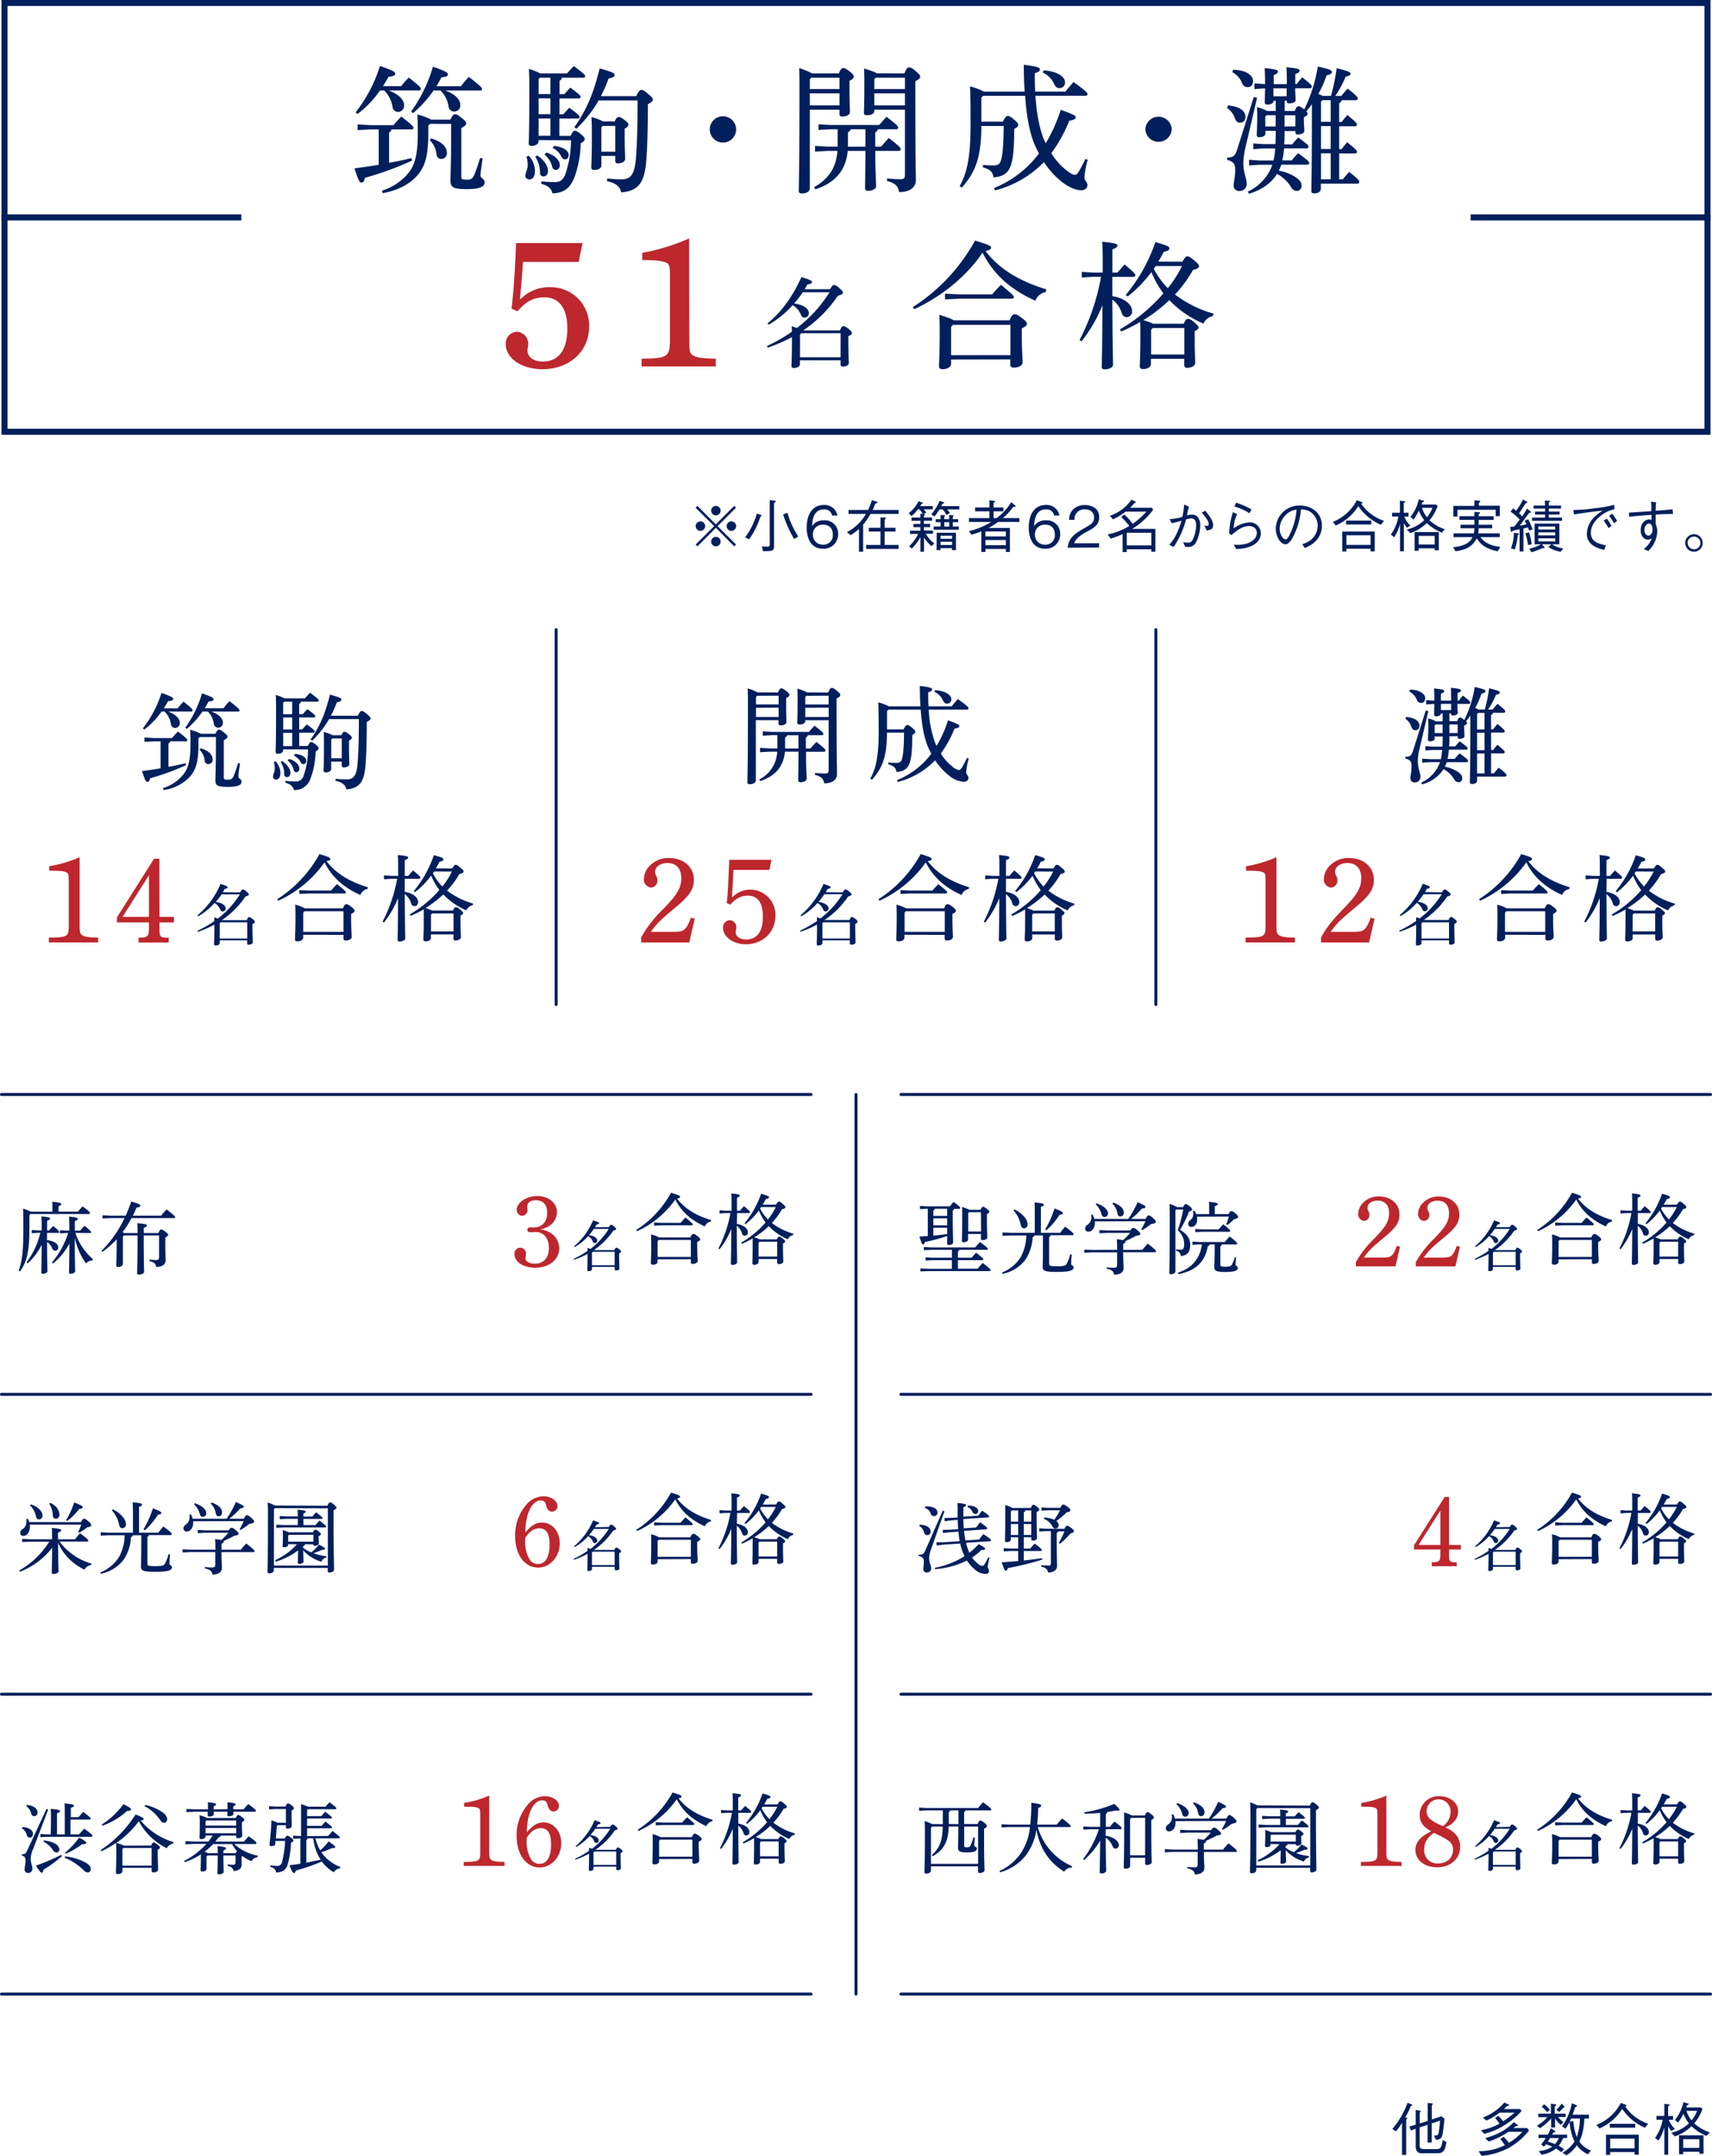 <svg xmlns="http://www.w3.org/2000/svg" viewBox="0 0 571 718.95"><defs><style>.cls-1,.cls-4{fill:none;stroke:#011f5c;}.cls-1{stroke-linecap:round;stroke-linejoin:round;}.cls-2{fill:#011f5c;}.cls-3{fill:#bd272d;}.cls-4{stroke-miterlimit:10;stroke-width:2px;}</style></defs><g id="レイヤー_2" data-name="レイヤー 2"><g id="contents"><line class="cls-1" x1="0.5" y1="365" x2="270.5" y2="365"/><line class="cls-1" x1="300.5" y1="365" x2="570.5" y2="365"/><line class="cls-1" x1="0.5" y1="465" x2="270.5" y2="465"/><line class="cls-1" x1="300.5" y1="465" x2="570.5" y2="465"/><line class="cls-1" x1="0.5" y1="565" x2="270.5" y2="565"/><line class="cls-1" x1="300.5" y1="565" x2="570.5" y2="565"/><line class="cls-1" x1="0.5" y1="665" x2="270.5" y2="665"/><line class="cls-1" x1="300.5" y1="665" x2="570.5" y2="665"/><path class="cls-2" d="M17.49,404.09V403c0-.91,0-1.53-.08-2.23,2.43.23,3,.44,3,.72s-.13.47-.88.78v1.79H26c.52-.62,1-1.14,1.53-1.74,2.17,1.56,2.48,1.94,2.48,2.2s-.15.34-.41.34H10.16l-.36.36v4.84c0,7.72-1,11-3.13,13.94l-.45-.21c1.12-3.11,1.56-6.24,1.56-13.78,0-4,0-5.62-.1-6.94a15.38,15.38,0,0,1,2.58,1Zm-1.81,9.45c2.38.34,3.73,1.24,3.73,2.46a1,1,0,0,1-1,1.11,1.08,1.08,0,0,1-1-.8,4.85,4.85,0,0,0-1.71-2.15c0,7.41.13,9.06.13,9.76,0,.47-.73.88-1.53.88-.34,0-.52-.15-.52-.44,0-.7.08-2.43.13-9.24a21.47,21.47,0,0,1-4.66,6.19L8.84,421a26.92,26.92,0,0,0,4.61-9.86h-.8l-2.05.13v-1.07l2.05.13h1.24v-.49c0-2.3,0-3.24-.1-4.19,2.66.26,2.92.44,2.92.72s-.23.44-1,.78v3.18h.67c.44-.51.78-.88,1.35-1.45,1.89,1.45,2,1.77,2,2s-.11.29-.37.29H15.68Zm9.45-2.38A19.9,19.9,0,0,0,31,419.91l-.16.44a2.87,2.87,0,0,0-2.15,1,22.56,22.56,0,0,1-3.75-8.6c0,8.39.13,10.41.13,11.16,0,.47-.73.88-1.53.88-.34,0-.52-.13-.52-.44,0-.7.1-2.56.13-9.66a21.06,21.06,0,0,1-5.46,6.66l-.39-.29a29.09,29.09,0,0,0,5.44-9.86H22l-2,.13v-1.07l2,.13h1.14v-.46c0-2.31-.05-3.24-.1-4.2,2.64.26,2.92.44,2.92.73s-.23.44-1,.78v3.15h1.76c.46-.51.88-1,1.5-1.6,2,1.66,2.15,1.92,2.15,2.12s-.1.29-.36.29Z"/><path class="cls-2" d="M38.92,413.31a32.54,32.54,0,0,1-4.74,4.16l-.31-.33a38.87,38.87,0,0,0,7.66-10.93H36.82l-2.64.13v-1.06l2.64.13h5.1c.67-1.5,1.3-3.06,1.87-4.71,2.61.77,3,1,3,1.37s-.33.52-1.27.7c-.38.9-.77,1.78-1.21,2.64h9.45c.54-.7,1.16-1.4,1.78-2.1,2.57,2,2.85,2.31,2.85,2.59s-.15.31-.44.31H43.86a30.8,30.8,0,0,1-3,4.74,3.3,3.3,0,0,1,.57.26h4.45c0-1.61,0-2.44-.1-3.29,2.93.26,3.21.44,3.21.75s-.18.47-1.06.8v1.74h4.89c.44-1,.68-1.19.91-1.19s.54.07,1.34.67,1,.85,1,1.11-.2.5-.93.91v1.4c0,3.81.1,5.51.1,6.16,0,1.61-1.45,2.25-3.15,2.25-.13-1.06-.6-1.5-2.26-2l.05-.46a18.15,18.15,0,0,0,2.18.15c.72,0,1-.2,1-.95V412H47.93v.16c0,9,.13,11.16.13,12,0,.49-.83.91-1.76.91-.37,0-.57-.13-.57-.47,0-1,.15-3,.15-12.45V412H41.35l-.36.36v9.17c0,.6-.78,1-1.61,1-.44,0-.59-.16-.59-.47,0-.83.13-2.66.13-8.7Z"/><path class="cls-2" d="M30.41,521.93a2.9,2.9,0,0,0-2.23,1.53,23,23,0,0,1-2.82-1.63,20.37,20.37,0,0,1-2.74-2.41,17.48,17.48,0,0,1-3.24-4.9c0,6.35.15,8.5.15,9.48,0,.47-.85.91-1.7.91-.39,0-.57-.16-.57-.47,0-1,.1-2.93.15-8.29a25.1,25.1,0,0,1-10.72,8l-.26-.41a28.25,28.25,0,0,0,10-9.61H10l-2.61.13v-1.06l2.61.13h7.38v-.55c0-1.4,0-2.25-.1-3.23,2.77.25,3.13.46,3.13.77s-.23.47-1.06.8v2.21H25c.55-.65,1.07-1.3,1.69-2,2.51,1.84,2.72,2.17,2.72,2.46s-.16.31-.39.31H19.87a20.25,20.25,0,0,0,10.64,7.35ZM27,507.63c.49-1,.77-1.16,1-1.16s.6.1,1.42.8,1,1.06,1,1.37-.28.57-1.27.68a23.93,23.93,0,0,1-2.69,1.81l-.39-.26a12.68,12.68,0,0,0,1-2.43H9.93c0,.2.05.41.05.62,0,1.81-.93,3.16-2.23,3.16a1,1,0,0,1-1-1,1.45,1.45,0,0,1,.7-1.24,2.68,2.68,0,0,0,1.35-2.28c0-.36,0-.67,0-1.14l.44-.08a5.16,5.16,0,0,1,.54,1.11Zm-16.71-5.95c2.52.85,3.89,2.49,3.89,3.68,0,.8-.42,1.34-1.17,1.34-.59,0-.88-.44-1-1A7.29,7.29,0,0,0,10,502Zm6.53-.49c2.28,1.16,3,2.64,3,4a1.19,1.19,0,0,1-1.19,1.29c-.62,0-1-.46-1-1.11a7.42,7.42,0,0,0-1.22-3.86ZM22,507a26.59,26.59,0,0,0,2.74-5.95c2.46,1,2.83,1.19,2.83,1.58s-.37.49-1.14.57a19,19,0,0,1-4,4Z"/><path class="cls-2" d="M44.27,512c-.05.31-.23.47-.59.62a14.8,14.8,0,0,1-2.46,7.56,12.68,12.68,0,0,1-7.59,4.64l-.2-.42a12.94,12.94,0,0,0,6.29-5.2,15.54,15.54,0,0,0,1.84-7.2H36.22l-2.64.13V511l2.64.13h8.13v-6.92c0-1.55-.05-2.28-.1-3.21,2.64.24,3.13.44,3.13.75s-.2.47-1,.75v8.63h6.43a25.41,25.41,0,0,1,1.68-2.05c2.51,1.87,2.8,2.25,2.8,2.51s-.16.34-.42.34H49.64a.74.74,0,0,1-.47.59v8.91c0,.7.36.86,2.54.86,2.48,0,3-.18,3.41-1a14.39,14.39,0,0,0,1.09-3l.49.08c-.13,1.47-.18,2.48-.18,3.1s.83.49.83,1.19c0,1-1.11,1.51-5.59,1.51-4.17,0-4.74-.37-4.74-1.79,0-.65.1-2.44.1-8V512Zm-6.65-8.65a9.07,9.07,0,0,1,3.7,3,3.72,3.72,0,0,1,.68,1.92,1.23,1.23,0,0,1-1.17,1.37c-.6,0-.93-.44-1.09-1.06a10,10,0,0,0-2.43-4.9ZM47.87,510A33.5,33.5,0,0,0,51,503c2.3.9,2.79,1.19,2.79,1.55s-.33.49-1.11.57a24.63,24.63,0,0,1-4.38,5.23Z"/><path class="cls-2" d="M71.85,516.8c0-1.47,0-2.59-.11-3.55,1,.13,1.66.24,2.07.34a22.6,22.6,0,0,0,2.36-2.43H68.4l-2.43.13v-1.07l2.43.13h7.87c.55-.77.68-.85,1-.85s.47.05,1.32.75,1,1,1,1.24-.15.47-1.47.68c-1.09.59-2.49,1.29-3.52,1.73a.43.43,0,0,1,.05.16c0,.26-.24.49-.75.75v2h6.42c.54-.67,1.14-1.37,1.81-2.07,2.59,2,2.77,2.31,2.77,2.56s-.15.31-.41.31H73.87c0,2.57.15,4.43.15,5.31,0,1.35-1.19,2.18-3.18,2.18-.16-1.06-.62-1.61-2.51-2.05l0-.46a19.52,19.52,0,0,0,2.35.15c.94,0,1.12-.21,1.12-1.14v-4H63.51l-2.62.13v-1.06l2.62.13Zm-7.43-9.48a5.52,5.52,0,0,1,0,.57c0,1.64-.91,2.85-2.17,2.85a1,1,0,0,1-1.07-1,1.48,1.48,0,0,1,.65-1.21,2.92,2.92,0,0,0,1.4-2.54c0-.31,0-.6,0-.91l.44-.07a5.59,5.59,0,0,1,.59,1.47H75.58a32.11,32.11,0,0,0,3.08-5.59c2.4,1.09,2.64,1.29,2.64,1.58s-.26.49-1.17.54a23,23,0,0,1-3.67,3.47h4.86c.52-1,.78-1.19,1-1.19s.6.1,1.43.83,1,1,1,1.35-.36.51-1.6.75a27.06,27.06,0,0,1-2.9,2l-.36-.24a17.81,17.81,0,0,0,1.39-2.72Zm.56-6c2.54.86,3.81,2.13,3.81,3.29a1.12,1.12,0,0,1-1.11,1.24c-.62,0-.91-.36-1.06-1a6.73,6.73,0,0,0-1.92-3.21Zm5.6-.26c2.48.88,3.49,2.13,3.49,3.27,0,.82-.44,1.34-1.11,1.34s-.91-.44-1-1a5.64,5.64,0,0,0-1.68-3.24Z"/><path class="cls-2" d="M109.22,502.15c.42-1,.65-1.12.88-1.12s.52.08,1.24.7.91.86.91,1.06-.23.52-1,.86v2.85c0,11.65.16,14.94.16,17,0,.55-.81.91-1.56.91a.48.48,0,0,1-.54-.52v-1h-18v.81c0,.57-.64,1-1.5,1-.41,0-.59-.19-.59-.5,0-.72.15-4.17.15-18.54,0-1.58,0-3.13-.1-4.58a12.71,12.71,0,0,1,2.43,1Zm-17.5.8-.37.41v18.75h18V503Zm4.4,12v.18c0,.52-.49.86-1.3.86-.39,0-.57-.1-.57-.42s.11-1.45.11-3.31c0-.73,0-1.24-.06-2a16.42,16.42,0,0,1,2,.75h8.08c.36-.72.54-.88.78-.88s.49.08,1.16.62.7.65.7.86-.21.44-.75.72v.39c0,.8.08,1.56.08,2s-.7.8-1.37.8c-.31,0-.5-.15-.5-.44V515h-2.77a.63.63,0,0,1-.62.6v.57a10.7,10.7,0,0,0,2.72,1.53,16.69,16.69,0,0,0,2.59-2.59c1.81.93,2,1.14,2,1.37s-.23.39-1,.39c-.85.36-1.84.77-2.84,1.11a17.83,17.83,0,0,0,4.29,1l0,.47a2.07,2.07,0,0,0-1.66,1.37,13.12,13.12,0,0,1-6.06-3.8c0,2.17.11,3.23.11,3.78,0,.39-.65.75-1.43.75-.31,0-.47-.11-.47-.36,0-.7.08-1.89.08-4.15A23.35,23.35,0,0,1,92,520.79l-.23-.47A22.82,22.82,0,0,0,99.07,515Zm3.21-8.44H95.7l-2.4.13v-1.06l2.4.13h3.63c0-.93,0-1.63-.08-2.25,2.43.23,2.69.38,2.69.67s-.15.39-.77.62v1h3a16.55,16.55,0,0,1,1.27-1.4c2,1.5,2.13,1.74,2.13,1.92s-.11.28-.36.28h-6v2.05h4a18.63,18.63,0,0,1,1.37-1.5c2,1.57,2.2,1.83,2.2,2s-.1.29-.36.29H94.54l-2.38.13v-1.06l2.38.13h4.79Zm-2.93,5.34-.28.28v2h8.41v-2.3Z"/><path class="cls-2" d="M16.07,603.49l-5,13.1a8.58,8.58,0,0,0-.83,3.24c0,1.55.57,2.33.57,3.32a1.41,1.41,0,0,1-1.48,1.47,1.13,1.13,0,0,1-1.13-1.24c0-.62.31-1.71.31-2.77s-.19-1.5-1.22-1.81l0-.42c1.06,0,1.29-.18,1.91-1.55l6.32-13.6Zm-8.59,5.8c2.43.16,3.52,1.22,3.52,2.31,0,.75-.39,1.21-1.06,1.21a1,1,0,0,1-1-.85,3.89,3.89,0,0,0-1.61-2.23ZM9,601.91c2.51.31,3.52,1.4,3.52,2.54a1.12,1.12,0,0,1-1.09,1.22c-.54,0-.88-.29-1.06-.91a3.93,3.93,0,0,0-1.58-2.41ZM20.68,619a43.2,43.2,0,0,1-6.21,4.55c-.08.7-.31,1-.55,1s-.59-.25-1.94-2.38a73.05,73.05,0,0,0,8.44-3.6ZM17,607.07c0-1.92,0-2.85-.1-3.84,2.82.26,3.11.44,3.11.73s-.21.46-1,.78v7h2.59v-6.66c0-1.78,0-2.72-.08-3.67,2.83.26,3.11.44,3.11.72s-.21.47-1,.78V606h2.57c.49-.54.93-1.09,1.55-1.74,2.36,1.77,2.49,2,2.49,2.23s-.16.31-.42.31H23.5v4.95h2.9c.52-.65,1.07-1.27,1.69-1.92,2.59,1.92,2.72,2.13,2.72,2.38s-.16.34-.42.34H15.92l-2.46.13v-1.06l2.46.13h1Zm-2.35,6.7c3,.29,5.15,1.5,5.15,3a.91.91,0,0,1-.93,1,1.33,1.33,0,0,1-1.17-.72,8.18,8.18,0,0,0-3.23-2.88Zm7.14,5.31A18.73,18.73,0,0,1,28.27,621c1.53.85,2,1.52,2,2.35a1,1,0,0,1-1,1.09,1.67,1.67,0,0,1-1.27-.65,19.56,19.56,0,0,0-6.5-4.29Zm-.07-1.24a27.16,27.16,0,0,0,4.66-5c2.15,1.11,2.38,1.45,2.38,1.71s-.29.47-1,.47l-.39,0A27.78,27.78,0,0,1,22,618.2Z"/><path class="cls-2" d="M50.41,615.46c.37-.83.57-1,.83-1s.52.1,1.27.67.86.8.86,1-.21.49-.75.75v1c0,3.81.12,4.61.12,5.6,0,.59-.77.95-1.6.95a.5.5,0,0,1-.57-.54v-1H40.83V624c0,.59-.64,1-1.55,1-.41,0-.62-.16-.62-.52,0-.73.13-1.56.13-6.71,0-1.19,0-2.12-.08-3.18a34.07,34.07,0,0,1-4.87,2.77l-.26-.39A39.42,39.42,0,0,0,45.21,605.1c2.46,1,2.69,1.19,2.69,1.5s-.18.39-1,.52a22.87,22.87,0,0,0,10.95,7.2l-.08.46a3.28,3.28,0,0,0-2.15,1.58,21.21,21.21,0,0,1-9.32-9,31.32,31.32,0,0,1-7.48,7.23,15.47,15.47,0,0,1,1.89.62,2.35,2.35,0,0,1,.57.29Zm-16.46-7a26.65,26.65,0,0,0,7.22-6.79c2.12,1.09,2.51,1.38,2.51,1.74s-.39.46-1.29.52a25,25,0,0,1-8.16,4.92Zm6.88,8.18v5.54h9.74v-5.9h-9.4Zm7.59-14.71a15.32,15.32,0,0,1,5.85,2.51,3,3,0,0,1,1.48,2.2c0,.81-.49,1.25-1,1.25s-.9-.26-1.37-1a14.66,14.66,0,0,0-5.2-4.58Z"/><path class="cls-2" d="M85.89,619.34a2.49,2.49,0,0,0-2,1.37A14.6,14.6,0,0,1,80.87,619l-.28.16v.9c0,.76,0,1.38,0,1.89,0,1.27-1.22,2-2.72,2-.1-.9-.6-1.32-1.94-1.73l0-.47a14.74,14.74,0,0,0,1.73.13c.68,0,.91-.18.91-.88v-2.2H74.5c0,3.16.1,4.71.1,5.44,0,.44-.69.83-1.55.83-.36,0-.54-.16-.54-.44,0-1,.1-2.41.1-5.83H69.19l-.31.31v4.14c0,.52-.62.88-1.42.88-.44,0-.57-.18-.57-.49,0-.46.1-1.58.1-4.4v-.83A23.85,23.85,0,0,1,61.66,621l-.23-.41a24.9,24.9,0,0,0,7.4-5.67H64.51l-2.65.13V614l2.65.13h5a23.62,23.62,0,0,0,1.4-2H68.57v.26c0,.6-.65.93-1.47.93-.37,0-.55-.15-.55-.46,0-.57.08-1.77.08-4.07,0-1.55,0-2.3-.08-3.44a12.89,12.89,0,0,1,2.49.93h9.58c.34-.83.59-1,.8-1s.49.11,1.19.62.88.78.88,1-.26.5-.8.81v1.19c0,1.42.1,2.64.1,3.24s-.7.88-1.5.88c-.33,0-.52-.16-.52-.47v-.39H73.62a.57.57,0,0,1-.65.49c-.36.52-.75,1-1.16,1.5h9.58c.52-.62,1-1.19,1.55-1.78,2.39,1.71,2.59,2,2.59,2.25a.36.36,0,0,1-.41.34h-7A16.14,16.14,0,0,0,86,618.85Zm-10-16v-.29c0-.88,0-1.24-.08-2,2.54.23,2.77.41,2.77.67s-.13.39-.77.67v1h3.44a18.51,18.51,0,0,1,1.58-1.74c2.3,1.69,2.51,2,2.51,2.23s-.13.31-.36.31H77.84c0,.31,0,.57,0,.75,0,.47-.68.75-1.5.75-.37,0-.52-.18-.52-.41s0-.6,0-1.09H71.29c0,.36,0,.65,0,.85,0,.47-.7.76-1.53.76-.33,0-.49-.19-.49-.42s0-.62,0-1.19H64.84l-2.64.13v-1.06l2.64.13h4.53v-.29c0-.88,0-1.24-.07-2.07,2.51.26,2.77.44,2.77.7s-.16.36-.81.67v1ZM78.64,618a2.12,2.12,0,0,1,.39-.65,16.59,16.59,0,0,1-1.65-2.38H71.11a22.7,22.7,0,0,1-2.88,2.56,5.28,5.28,0,0,1,1.09.47h3.29c0-.88,0-1.58-.1-2.36,2.61.29,2.85.47,2.85.75s-.19.44-.86.73V618Zm.13-10.88H68.83l-.26.26v1.42h10.2Zm0,2.49H68.57v1.76h10.2Z"/><path class="cls-2" d="M95.36,607.89v-4.6H92.07l-2.33.12v-1.06l2.33.13H95.2c.42-.9.6-1.06.83-1.06s.52.1,1.19.62.8.78.8,1-.2.46-.77.75V605c0,2.18.07,3.53.07,4s-.64.83-1.45.83a.45.45,0,0,1-.51-.49v-.67H92.59l-.26.28L92,613.12h3c.39-.8.62-.93.85-.93s.55.16,1.14.6.86.72.86,1-.21.47-.78.73A33.45,33.45,0,0,1,96,621.62c-.54,1.94-1.71,2.72-3.88,2.87-.21-1.06-.65-1.55-2-1.94l0-.47a14.63,14.63,0,0,0,2.2.19,1.62,1.62,0,0,0,1.78-1.45,34.84,34.84,0,0,0,1-6.89H91.89l-.08,1c0,.55-.62.73-1.3.73-.46,0-.64-.18-.64-.52.33-2.59.57-5.28.67-8.1a15.39,15.39,0,0,1,2,.82Zm14.06,4.38c.49-.54,1-1.11,1.52-1.66,2.13,1.66,2.36,1.92,2.36,2.15s-.15.31-.41.31H105.2a14.88,14.88,0,0,0,1.6,4,19,19,0,0,0,2.82-3c2,1.47,2.18,1.65,2.18,1.91s-.18.34-.65.34a3.39,3.39,0,0,1-.52,0,22.91,22.91,0,0,1-3.44,1.4,13.63,13.63,0,0,0,6.34,4.9l-.1.46a2.72,2.72,0,0,0-2.1,1.32,13.92,13.92,0,0,1-4-3.6,64.53,64.53,0,0,1-8.65,3c-.16.59-.37.85-.65.85s-.6-.39-1.53-2.61c1.27-.16,2.49-.31,3.68-.5v-8.44h0l-2.41.13v-1.06l2.41.13h.23v-6.14c0-2.3,0-3.34,0-4.5a18.34,18.34,0,0,1,2.35.85h5.8c.42-.49.89-1,1.35-1.47,2,1.5,2.25,1.76,2.25,2s-.15.32-.41.32h-9.09l-.23.25v2.05h4.79a11.55,11.55,0,0,1,1.27-1.45c2,1.5,2.22,1.76,2.22,1.94s-.15.31-.41.31h-7.87v2.46h4.81c.37-.44.81-.93,1.3-1.42,2,1.47,2.2,1.71,2.2,1.91s-.13.32-.39.32h-7.92v2.61Zm-7.25,8.91c1.6-.31,3.18-.65,4.79-1a15,15,0,0,1-1.61-3.23,20.09,20.09,0,0,1-.88-3.89h-1.89a.66.66,0,0,1-.41.57Z"/><path class="cls-3" d="M182.7,410.69a6.18,6.18,0,0,1,3.83,5.55c0,3.81-3.36,6.53-8,6.53-4,0-6.94-1.95-6.94-4.54a1.93,1.93,0,1,1,3.84,0,4.72,4.72,0,0,1-.07.64,4.49,4.49,0,0,0-.1.71c0,1.14,1.25,1.85,3.17,1.85,2.89,0,4.64-2,4.64-5.25s-1.72-5.32-4.48-5.32c-.37,0-.77,0-1.21.06a4.42,4.42,0,0,1-.64,0,.75.75,0,0,1-.84-.78.77.77,0,0,1,.84-.8,5.63,5.63,0,0,1,.68,0,7,7,0,0,0,.74,0c2.62,0,4.34-1.91,4.34-4.88,0-2.72-1.35-4.2-3.84-4.2-1.65,0-2.79.8-2.79,2a5,5,0,0,0,0,.63,5.13,5.13,0,0,1,.07.61,1.88,1.88,0,0,1-1.78,1.95,1.92,1.92,0,0,1-1.82-2c0-2.43,3.26-4.58,6.86-4.58,3.77,0,6.57,2.32,6.57,5.42a5.66,5.66,0,0,1-3.33,4.95,7.37,7.37,0,0,1-2.36.74A7.41,7.41,0,0,1,182.7,410.69Z"/><path class="cls-2" d="M203.06,409.23c.4-.67.56-.78.74-.78s.46.07,1,.54.69.69.69.87-.29.44-.94.55a24.29,24.29,0,0,1-6.49,6.49h6.85c.31-.71.45-.8.65-.8s.4.07.94.49.64.63.64.81-.15.37-.65.58v.69c0,2.63.09,3.81.09,4.35s-.55.66-1.15.66c-.27,0-.41-.13-.41-.38v-.8h-7.58v.74c0,.42-.53.69-1.11.69-.3,0-.45-.13-.45-.35,0-.52.09-1.83.09-4.69v-.72a28.11,28.11,0,0,1-4.53,1.95l-.14-.29a30.78,30.78,0,0,0,4.65-2.66c0-.35,0-.67,0-1l1,.33a25.47,25.47,0,0,0,3.82-3.59,27.45,27.45,0,0,0,2.27-3.08h-5a18.25,18.25,0,0,1-1.61,2.1c1.8.2,2.76,1,2.76,1.78a.82.82,0,0,1-.78.85c-.35,0-.57-.18-.73-.6a3.55,3.55,0,0,0-1.52-1.72,17.88,17.88,0,0,1-4.48,3.64l-.22-.25a23,23,0,0,0,6.35-8.65c1.72.57,2,.71,2,.93s-.17.34-.86.45c-.16.31-.32.6-.5.91Zm-5.62,8.52v4.19H205v-4.48h-7.33Z"/><path class="cls-2" d="M212.19,410.2a34.48,34.48,0,0,0,11.62-12.43c2.72.85,3,1,3,1.35s-.18.44-1,.59q3.65,4.86,11.36,7.17l-.07.5a2.58,2.58,0,0,0-2,1.63,23.7,23.7,0,0,1-4.27-2.44,17.62,17.62,0,0,1-5.6-6.55,31.67,31.67,0,0,1-12.74,10.57Zm7.14,9.79v.77c0,.6-.64,1-1.6,1-.44,0-.65-.18-.65-.54,0-.76.13-2.2.13-6.14,0-1.32,0-2.2-.08-3.42a10.17,10.17,0,0,1,2.67,1h10.46c.42-1,.65-1.14,1-1.14s.57.11,1.35.7.93.88.93,1.14-.26.49-1,.8v1.12c0,3,.16,4.22.16,5.23,0,.62-.81,1-1.66,1-.39,0-.62-.15-.62-.57v-1Zm1.38-12.17H227a19.56,19.56,0,0,1,1.64-1.79c2.22,1.84,2.4,2.07,2.4,2.28s-.15.31-.41.31h-9.94l-2.51.13v-1.06Zm9.71,5.69H219.67l-.34.39v5.28h11.09Z"/><path class="cls-2" d="M245.76,408.15c2.54.44,3.68,1.71,3.68,2.8,0,.65-.36,1.14-1,1.14s-.8-.26-1-.88a4.88,4.88,0,0,0-1.71-2.41c.06,9.76.13,11.58.13,12.22,0,.42-.72.81-1.55.81-.36,0-.54-.13-.54-.42,0-.83.1-2.74.13-11.55A27.59,27.59,0,0,1,240,416.6l-.39-.24a41.08,41.08,0,0,0,4-11.81h-1.56l-2.07.13v-1.06l2.07.13H244V402c0-2.28,0-3.16-.1-4,2.54.24,2.85.42,2.85.7s-.18.42-.94.73v4.32h1c.39-.46.78-.9,1.32-1.5,1.92,1.58,2,1.76,2,2s-.16.31-.42.31h-3.86Zm13.08-6.42c.49-.85.67-1,.93-1s.44,0,1.27.75.91.86.91,1.12-.34.49-1.14.67a23.92,23.92,0,0,1-3.37,4.58,21.21,21.21,0,0,0,7.2,3.58l-.15.46a2.49,2.49,0,0,0-1.74,1.4,19.23,19.23,0,0,1-6.34-4.38,28.85,28.85,0,0,1-4.84,3.73c.28.08.57.18.85.29a3.6,3.6,0,0,1,.93.39h5.75c.34-.75.52-.91.75-.91s.49,0,1.22.65.8.7.8.93-.18.47-.72.7v1.63c0,2.51.1,3.63.1,4.32s-.78.91-1.5.91a.5.5,0,0,1-.55-.49v-1.19H253v1c0,.55-.62.93-1.45.93-.41,0-.62-.18-.62-.49,0-.7.1-2.1.1-5.46,0-1.22,0-2,0-2.85a31,31,0,0,1-3.55,1.79l-.26-.39a31.92,31.92,0,0,0,8.13-6.71,18,18,0,0,1-2.25-4,23.11,23.11,0,0,1-4.43,4.56l-.36-.28a31.48,31.48,0,0,0,5.54-9.87c2.38.67,2.61.86,2.61,1.17s-.25.49-1.06.64c-.31.65-.67,1.25-1,1.84Zm.36,12.38h-5.9l-.31.34v4.61h6.21Zm-5.36-11.57a4.89,4.89,0,0,1-.33.51,15.7,15.7,0,0,0,2.61,3.63,22.32,22.32,0,0,0,2.64-4.14Z"/><path class="cls-3" d="M180.83,507.76c3.33,0,5.86,3,5.86,6.9,0,4.51-3.23,8.11-7.21,8.11-4.54,0-7.67-4.34-7.67-10.53a15.4,15.4,0,0,1,3.47-10.1A7.65,7.65,0,0,1,181.2,499c2.59,0,4.71,1.48,4.71,3.2a1.8,1.8,0,0,1-1.78,1.91c-1,0-1.58-.63-2-2.15-.27-1.14-.81-1.58-1.75-1.58-3,0-5.15,4.48-5.15,10.7C177.16,508.74,178.71,507.76,180.83,507.76ZM175.14,514a11.54,11.54,0,0,0,1.52,6.13,3.3,3.3,0,0,0,2.76,1.45c2.49,0,3.87-2.29,3.87-6.47,0-3.8-1.08-5.45-3.6-5.45a5,5,0,0,0-3.54,1.92,4.88,4.88,0,0,0-1,1.44Z"/><path class="cls-2" d="M203.06,509.23c.4-.67.56-.78.74-.78s.46.07,1,.54.69.69.69.87-.29.44-.94.55a24.29,24.29,0,0,1-6.49,6.49h6.85c.31-.71.45-.8.65-.8s.4.07.94.49.64.63.64.81-.15.37-.65.58v.69c0,2.63.09,3.81.09,4.35s-.55.66-1.15.66c-.27,0-.41-.13-.41-.38v-.8h-7.58v.74c0,.42-.53.69-1.11.69-.3,0-.45-.13-.45-.35,0-.52.09-1.83.09-4.69v-.72a28.11,28.11,0,0,1-4.53,2l-.14-.29a30.78,30.78,0,0,0,4.65-2.66c0-.35,0-.67,0-1l1,.33a25.47,25.47,0,0,0,3.82-3.59,27.45,27.45,0,0,0,2.27-3.08h-5a18.25,18.25,0,0,1-1.61,2.1c1.8.2,2.76,1,2.76,1.78a.82.82,0,0,1-.78.85c-.35,0-.57-.18-.73-.6a3.55,3.55,0,0,0-1.52-1.72,17.88,17.88,0,0,1-4.48,3.64l-.22-.25a23,23,0,0,0,6.35-8.65c1.72.57,2,.71,2,.93s-.17.34-.86.45c-.16.31-.32.6-.5.91Zm-5.62,8.52v4.19H205v-4.48h-7.33Z"/><path class="cls-2" d="M212.19,510.2a34.48,34.48,0,0,0,11.62-12.43c2.72.85,3,1,3,1.35s-.18.44-1,.59q3.65,4.86,11.36,7.17l-.07.5a2.58,2.58,0,0,0-2,1.63,23.7,23.7,0,0,1-4.27-2.44,17.62,17.62,0,0,1-5.6-6.55,31.67,31.67,0,0,1-12.74,10.57Zm7.14,9.79v.77c0,.6-.64,1-1.6,1-.44,0-.65-.18-.65-.54,0-.76.13-2.2.13-6.14,0-1.32,0-2.2-.08-3.42a10.17,10.17,0,0,1,2.67,1h10.46c.42-1,.65-1.14,1-1.14s.57.11,1.35.7.93.88.93,1.14-.26.49-1,.8v1.12c0,3,.16,4.22.16,5.23,0,.62-.81,1-1.66,1-.39,0-.62-.15-.62-.57v-1Zm1.38-12.17H227a19.56,19.56,0,0,1,1.64-1.79c2.22,1.84,2.4,2.07,2.4,2.28s-.15.31-.41.31h-9.94l-2.51.13v-1.06Zm9.71,5.69H219.67l-.34.39v5.28h11.09Z"/><path class="cls-2" d="M245.76,508.15c2.54.44,3.68,1.71,3.68,2.8,0,.65-.36,1.14-1,1.14s-.8-.26-1-.88a4.88,4.88,0,0,0-1.71-2.41c.06,9.76.13,11.58.13,12.22,0,.42-.72.81-1.55.81-.36,0-.54-.13-.54-.42,0-.83.1-2.74.13-11.55A27.59,27.59,0,0,1,240,516.6l-.39-.24a41.08,41.08,0,0,0,4-11.81h-1.56l-2.07.13v-1.06l2.07.13H244V502c0-2.28,0-3.16-.1-4,2.54.24,2.85.42,2.85.7s-.18.42-.94.73v4.32h1c.39-.46.78-.9,1.32-1.5,1.92,1.58,2,1.76,2,2s-.16.31-.42.31h-3.86Zm13.08-6.42c.49-.85.67-1,.93-1s.44,0,1.27.75.91.86.91,1.12-.34.49-1.14.67a23.92,23.92,0,0,1-3.37,4.58,21.21,21.21,0,0,0,7.2,3.58l-.15.46a2.49,2.49,0,0,0-1.74,1.4,19.23,19.23,0,0,1-6.34-4.38,28.85,28.85,0,0,1-4.84,3.73c.28.08.57.18.85.29a3.6,3.6,0,0,1,.93.39h5.75c.34-.75.52-.91.75-.91s.49,0,1.22.65.8.7.8.93-.18.47-.72.7v1.63c0,2.51.1,3.63.1,4.32s-.78.91-1.5.91a.5.5,0,0,1-.55-.49v-1.19H253v1c0,.55-.62.93-1.45.93-.41,0-.62-.18-.62-.49,0-.7.1-2.1.1-5.46,0-1.22,0-2,0-2.85a31,31,0,0,1-3.55,1.79l-.26-.39a31.92,31.92,0,0,0,8.13-6.71,18,18,0,0,1-2.25-4,23.11,23.11,0,0,1-4.43,4.56l-.36-.28a31.48,31.48,0,0,0,5.54-9.87c2.38.67,2.61.86,2.61,1.17s-.25.49-1.06.64c-.31.65-.67,1.25-1,1.84Zm.36,12.38h-5.9l-.31.34v4.61h6.21Zm-5.36-11.57a4.89,4.89,0,0,1-.33.51,15.7,15.7,0,0,0,2.61,3.63,22.32,22.32,0,0,0,2.64-4.14Z"/><path class="cls-3" d="M163.18,617.42c0,2.05.1,2.42.64,2.83s1.85.67,3.87.67h.57v1.35H154.69v-1.35c5.12,0,5.49-.27,5.49-3.23V605.5c0-1.81-.1-2.28-.61-2.52-.77-.37-1.54-.47-4.78-.47v-1.25a34.65,34.65,0,0,0,8.39-2.45Z"/><path class="cls-3" d="M181.33,607.76c3.33,0,5.86,3,5.86,6.9,0,4.51-3.23,8.11-7.21,8.11-4.54,0-7.67-4.34-7.67-10.53a15.4,15.4,0,0,1,3.47-10.1A7.65,7.65,0,0,1,181.7,599c2.59,0,4.71,1.48,4.71,3.2a1.8,1.8,0,0,1-1.78,1.91c-1,0-1.58-.63-2-2.15-.27-1.14-.81-1.58-1.75-1.58-3,0-5.15,4.48-5.15,10.7C177.66,608.74,179.21,607.76,181.33,607.76ZM175.64,614a11.54,11.54,0,0,0,1.52,6.13,3.3,3.3,0,0,0,2.76,1.45c2.49,0,3.87-2.29,3.87-6.47,0-3.8-1.08-5.45-3.6-5.45a5,5,0,0,0-3.54,1.92,4.88,4.88,0,0,0-1,1.44Z"/><path class="cls-2" d="M203.56,609.23c.4-.67.56-.78.74-.78s.46.07,1,.54.69.69.69.87-.29.44-.94.55a24.29,24.29,0,0,1-6.49,6.49h6.85c.31-.71.45-.8.65-.8s.4.07.94.49.64.63.64.81-.15.37-.65.58v.69c0,2.63.09,3.81.09,4.35s-.55.66-1.15.66c-.27,0-.41-.13-.41-.38v-.8h-7.58v.74c0,.42-.53.69-1.11.69-.3,0-.45-.13-.45-.35,0-.52.09-1.83.09-4.69v-.72a28.11,28.11,0,0,1-4.53,2l-.14-.29a30.78,30.78,0,0,0,4.65-2.66c0-.35,0-.67,0-1l1,.33a25.47,25.47,0,0,0,3.82-3.59,27.45,27.45,0,0,0,2.27-3.08h-5a18.25,18.25,0,0,1-1.61,2.1c1.8.2,2.76,1,2.76,1.78a.82.82,0,0,1-.78.85c-.35,0-.57-.18-.73-.6a3.55,3.55,0,0,0-1.52-1.72,17.88,17.88,0,0,1-4.48,3.64l-.22-.25a23,23,0,0,0,6.35-8.65c1.72.57,2,.71,2,.93s-.17.34-.86.45c-.16.31-.32.6-.5.91Zm-5.62,8.52v4.19h7.58v-4.48h-7.33Z"/><path class="cls-2" d="M212.69,610.2a34.48,34.48,0,0,0,11.62-12.43c2.72.85,3,1,3,1.35s-.18.44-1,.59q3.65,4.86,11.36,7.17l-.07.5a2.58,2.58,0,0,0-2,1.63,23.7,23.7,0,0,1-4.27-2.44,17.62,17.62,0,0,1-5.6-6.55A31.67,31.67,0,0,1,213,610.59Zm7.14,9.79v.77c0,.6-.64,1-1.6,1-.44,0-.65-.18-.65-.54,0-.76.13-2.2.13-6.14,0-1.32,0-2.2-.08-3.42a10.17,10.17,0,0,1,2.67,1h10.46c.42-1,.65-1.14,1-1.14s.57.11,1.35.7.93.88.93,1.14-.26.49-1,.8v1.12c0,3,.16,4.22.16,5.23,0,.62-.81,1-1.66,1-.39,0-.62-.15-.62-.57v-1Zm1.38-12.17h6.31a19.56,19.56,0,0,1,1.64-1.79c2.22,1.84,2.4,2.07,2.4,2.28s-.15.31-.41.31h-9.94l-2.51.13v-1.06Zm9.71,5.69H220.17l-.34.39v5.28h11.09Z"/><path class="cls-2" d="M246.26,608.15c2.54.44,3.68,1.71,3.68,2.8,0,.65-.36,1.14-1,1.14s-.8-.26-1-.88a4.88,4.88,0,0,0-1.71-2.41c.06,9.76.13,11.58.13,12.22,0,.42-.72.81-1.55.81-.36,0-.54-.13-.54-.42,0-.83.1-2.74.13-11.55a27.59,27.59,0,0,1-3.89,6.74l-.39-.24a41.08,41.08,0,0,0,4-11.81h-1.56l-2.07.13v-1.06l2.07.13h1.84V602c0-2.28,0-3.16-.1-4,2.54.24,2.85.42,2.85.7s-.18.42-.94.73v4.32h1c.39-.46.78-.9,1.32-1.5,1.92,1.58,2,1.76,2,2s-.16.31-.42.31h-3.86Zm13.08-6.42c.49-.85.67-1,.93-1s.44,0,1.27.75.91.86.91,1.12-.34.49-1.14.67a23.92,23.92,0,0,1-3.37,4.58,21.21,21.21,0,0,0,7.2,3.58l-.15.46a2.49,2.49,0,0,0-1.74,1.4,19.23,19.23,0,0,1-6.34-4.38,28.85,28.85,0,0,1-4.84,3.73c.28.08.57.18.85.29a3.6,3.6,0,0,1,.93.39h5.75c.34-.75.52-.91.75-.91s.49,0,1.22.65.8.7.8.93-.18.47-.72.7v1.63c0,2.51.1,3.63.1,4.32s-.78.91-1.5.91a.5.5,0,0,1-.55-.49v-1.19h-6.21v1c0,.55-.62.93-1.45.93-.41,0-.62-.18-.62-.49,0-.7.1-2.1.1-5.46,0-1.22,0-2,0-2.85a31,31,0,0,1-3.55,1.79l-.26-.39a31.92,31.92,0,0,0,8.13-6.71,18,18,0,0,1-2.25-4,23.11,23.11,0,0,1-4.43,4.56l-.36-.28a31.48,31.48,0,0,0,5.54-9.87c2.38.67,2.61.86,2.61,1.17s-.25.49-1.06.64c-.31.65-.67,1.25-1,1.84Zm.36,12.38h-5.9l-.31.34v4.61h6.21Zm-5.36-11.57a4.89,4.89,0,0,1-.33.51,15.7,15.7,0,0,0,2.61,3.63,22.32,22.32,0,0,0,2.64-4.14Z"/><line class="cls-1" x1="285.5" y1="365" x2="285.5" y2="665"/><path class="cls-2" d="M315,504l-4.4,12.48a9.36,9.36,0,0,0-.7,3.06c0,1.63.67,2.54.67,3.44a1.34,1.34,0,0,1-1.47,1.43,1.08,1.08,0,0,1-1.14-1.17c0-.59.18-1.34.18-2.56,0-1-.39-1.45-1.74-1.79l0-.41c1.35,0,1.66-.16,2.31-1.63l5.72-13.05Zm-8.26,4.46c2.51.1,3.63,1.11,3.63,2.23a1.1,1.1,0,0,1-2.18.33,3.31,3.31,0,0,0-1.58-2.12Zm1.84-6.09h.34c2.35,0,3.6.75,3.75,1.84a.63.63,0,0,1,0,.23,1.1,1.1,0,0,1-1.12,1.17,1.07,1.07,0,0,1-1.11-.83,3.19,3.19,0,0,0-2-1.94Zm18,11.06a15.77,15.77,0,0,1,1.4-1.81c2.3,1.47,2.51,1.78,2.54,2s-.13.33-.39.36l-7.93.54a18.76,18.76,0,0,0,1.12,3.29,23.87,23.87,0,0,0,3.1-2.85c1.84,1,2.13,1.25,2.13,1.5s-.16.45-.83.45c-.1,0-.23,0-.39,0a19.9,19.9,0,0,1-3.13,2.49,10.65,10.65,0,0,0,1.86,2c.75.62,1.12.8,1.56.8s.75-.28,2-2.84l.44.15a16.27,16.27,0,0,0-.62,2.87c0,.7.41.81.41,1.51s-.47,1-1.14,1a5.41,5.41,0,0,1-3.55-1.47,13.68,13.68,0,0,1-2.67-3,28.43,28.43,0,0,1-10.59,2.87l-.15-.44a28.62,28.62,0,0,0,9.94-3.86,19.31,19.31,0,0,1-1.45-4.24l-5.38.36-2.46.29-.08-1.07,2.48,0,5.29-.36a31.55,31.55,0,0,1-.44-3.18l-2.67.18-2.49.28-.05-1.06,2.49-.05,2.64-.18c-.1-1-.13-2-.16-3.09l-1.86.13-2.49.29-.05-1.06,2.49-.05,1.89-.13,0-2c0-1,0-1.68-.05-2.82,2.46.25,2.87.38,2.87.72s-.23.44-.9.7V504l0,1.78,5-.31c.41-.57.72-1.06,1.24-1.68,2.1,1.42,2.33,1.68,2.36,1.92s-.13.31-.39.33l-8.21.54c0,1,.05,2.08.16,3.09l4.09-.26c.41-.55.8-1.12,1.32-1.74,2.07,1.43,2.35,1.71,2.35,2s-.13.31-.39.34l-7.32.52c.13,1.06.28,2.12.46,3.18Zm-3.73-11.34c2.41,0,3.39.93,3.39,1.81a.93.93,0,0,1-.9,1c-.44,0-.78-.24-1.06-.81a3.46,3.46,0,0,0-1.61-1.6Z"/><path class="cls-2" d="M343.81,502.87c.39-.83.59-1.06.83-1.06s.46.08,1.19.65.8.77.8,1-.23.44-.88.8v1.86c0,4.38.13,6.09.13,6.79,0,.52-.57.85-1.42.85-.34,0-.52-.13-.52-.44v-.67h-2.49v3.78h2.18a20.55,20.55,0,0,1,1.47-1.66c2.18,1.63,2.36,1.89,2.36,2.15s-.13.31-.39.31h-5.62v3.19c2-.24,4-.47,6.06-.78l.13.47a95,95,0,0,1-11.47,2.82c-.21.62-.39.88-.7.88s-.59-.42-1.37-2.8c1.84-.13,3.65-.26,5.49-.41v-3.37h-2.33l-2.49.13v-1.06l2.49.13h2.33v-3.78h-2.44v.75c0,.57-.7.88-1.42.88-.42,0-.54-.18-.54-.52,0-.62.1-2.51.1-8,0-1.94,0-2.85-.05-3.86a8.57,8.57,0,0,1,2.41,1ZM337.15,504v3.44h2.44v-3.73h-2.15Zm0,7.9h2.44v-3.65h-2.44Zm6.79-8.19h-2a.64.64,0,0,1-.47.62v3.11h2.49Zm0,4.54h-2.49v3.65h2.49Zm11.08,1.6c.41-.85.62-1,.91-1s.7.19,1.39.73.86.78.86,1.06-.31.57-1.14.73a23.67,23.67,0,0,1-3.55,3.47l-.36-.31a24.06,24.06,0,0,0,1.89-3.84h-2.1a.75.75,0,0,1-.46.52v2.33c0,6,.1,7.82.1,8.73,0,1.34-1.22,2.15-3,2.15-.18-1.09-.8-1.63-2.3-2l.05-.46c.75.07,1.61.13,2.41.13.59,0,.77-.16.77-.73V510.61h-1.6l-2.28.13v-1.06l2.28.13Zm-1.4-7c.49-.9.73-1.11,1-1.11s.73.23,1.48.8.88.75.88,1.09-.23.6-1.19.7a27.17,27.17,0,0,1-3.5,2.93,1.7,1.7,0,0,1,.8,1.32,1.06,1.06,0,0,1-1.06,1.16,1.11,1.11,0,0,1-1.06-.78,5.58,5.58,0,0,0-2.82-2.46l.18-.44a9.82,9.82,0,0,1,3.31.78,28.11,28.11,0,0,0,1.9-3.18h-3.71l-2.46.13v-1.07l2.46.13Z"/><path class="cls-2" d="M315.91,412.19a56.2,56.2,0,0,1-7.41,2c-.2.62-.36.83-.64.83s-.57-.41-1.19-2.64l2.77-.16V403.1h-.29l-2.3.13v-1.06l2.3.13h7.64c.49-.57.83-1,1.29-1.47,2,1.5,2.18,1.73,2.18,2s-.16.31-.41.31h-1.61a.65.65,0,0,1-.47.52v1.87c0,6.34.13,8.28.13,8.8s-.64.85-1.42.85c-.42,0-.57-.18-.57-.46Zm1.55,8.06H311l-2.3.13v-1.07l2.3.13h6.5V416.8h-6.78l-2.59.13v-1.06l2.59.13h14.53a19.91,19.91,0,0,1,1.63-1.79c2.38,1.76,2.61,2.1,2.61,2.28s-.15.31-.41.31H319.9a.66.66,0,0,1-.42.55v2.09h4.59c.46-.57.93-1.08,1.5-1.68,2.23,1.71,2.41,2,2.41,2.17s-.16.32-.42.32h-8.08v2.84h6.58c.49-.59,1.06-1.24,1.71-1.91,2.43,1.91,2.64,2.2,2.64,2.41s-.15.31-.41.31H309.59L307,424V423l2.59.13h7.87Zm-5.69-17.15a.65.65,0,0,1-.47.52v1.87h4.61V403.1Zm-.47,3.19v2.35h4.61v-2.35Zm4.61,3.16H311.3v2.64c1.53-.18,3.08-.34,4.61-.55Zm11.13-6c.37-.81.6-1,.83-1s.55.13,1.22.64.88.78.88,1-.18.46-.8.85v.81c0,4.22.13,6.21.13,6.88s-.86.93-1.61.93c-.34,0-.52-.15-.52-.46v-1.58h-4.29v1.84c0,.54-.63.93-1.51.93-.36,0-.54-.16-.54-.49,0-.57.1-2.62.1-9.14,0-.83,0-1.5-.07-2.13a12.31,12.31,0,0,1,2.46.94Zm.13.8h-4l-.25.28v6.17h4.29Z"/><path class="cls-2" d="M345,412c-.05.31-.23.47-.59.62a14.8,14.8,0,0,1-2.46,7.56,12.68,12.68,0,0,1-7.59,4.64l-.2-.42a12.94,12.94,0,0,0,6.29-5.2,15.42,15.42,0,0,0,1.84-7.2H337l-2.64.13V411l2.64.13h8.13v-6.92c0-1.55,0-2.28-.1-3.21,2.64.24,3.13.44,3.13.75s-.2.47-1,.75v8.63h6.43a25.41,25.41,0,0,1,1.68-2.05c2.51,1.87,2.8,2.25,2.8,2.51s-.16.34-.42.34h-7.27a.74.74,0,0,1-.47.59v8.91c0,.7.36.86,2.54.86,2.48,0,3-.18,3.41-1a14.39,14.39,0,0,0,1.09-3l.49.08c-.13,1.47-.18,2.48-.18,3.1s.83.49.83,1.19c0,1-1.11,1.51-5.59,1.51-4.17,0-4.74-.37-4.74-1.79,0-.65.1-2.44.1-8V412Zm-6.65-8.65a9.07,9.07,0,0,1,3.7,3,3.72,3.72,0,0,1,.68,1.92,1.23,1.23,0,0,1-1.17,1.37c-.6,0-.93-.44-1.09-1.06a10,10,0,0,0-2.43-4.9ZM348.61,410A33.5,33.5,0,0,0,351.7,403c2.3.9,2.79,1.19,2.79,1.55s-.33.49-1.11.57A24.63,24.63,0,0,1,349,410.3Z"/><path class="cls-2" d="M372.59,416.8c0-1.47,0-2.59-.11-3.55,1,.13,1.66.24,2.08.34a22.51,22.51,0,0,0,2.35-2.43h-7.77l-2.43.13v-1.07l2.43.13H377c.54-.77.67-.85,1-.85s.47.05,1.32.75,1,1,1,1.24-.15.47-1.47.68c-1.09.59-2.49,1.29-3.52,1.73a.43.43,0,0,1,.05.16c0,.26-.23.49-.75.75v2H381c.54-.67,1.14-1.37,1.81-2.07,2.59,2,2.77,2.31,2.77,2.56s-.15.31-.41.31H374.61c0,2.57.15,4.43.15,5.31,0,1.35-1.19,2.18-3.18,2.18-.16-1.06-.62-1.61-2.51-2l.05-.46a19.52,19.52,0,0,0,2.35.15c.94,0,1.12-.21,1.12-1.14v-4h-8.34l-2.61.13v-1.06l2.61.13Zm-7.43-9.48a5.52,5.52,0,0,1,0,.57c0,1.64-.9,2.85-2.17,2.85a1,1,0,0,1-1.06-1,1.47,1.47,0,0,1,.64-1.21A2.92,2.92,0,0,0,364,406c0-.31,0-.6-.05-.91l.44-.07a5.27,5.27,0,0,1,.59,1.47h11.35a32.11,32.11,0,0,0,3.08-5.59c2.41,1.09,2.64,1.29,2.64,1.58s-.26.49-1.17.54a23,23,0,0,1-3.67,3.47h4.86c.52-1,.78-1.19,1-1.19s.6.1,1.43.83,1,1,1,1.35-.37.51-1.61.75a25.2,25.2,0,0,1-2.9,2l-.36-.24a17.81,17.81,0,0,0,1.39-2.72Zm.57-6c2.53.86,3.8,2.13,3.8,3.29a1.12,1.12,0,0,1-1.11,1.24c-.62,0-.91-.36-1.06-1a6.66,6.66,0,0,0-1.92-3.21Zm5.59-.26c2.48.88,3.49,2.13,3.49,3.27,0,.82-.44,1.34-1.11,1.34s-.9-.44-1-1a5.64,5.64,0,0,0-1.68-3.24Z"/><path class="cls-2" d="M392.3,403.34l-.26.31V424c0,.6-.75.94-1.45.94-.44,0-.59-.18-.59-.52,0-.8.15-3,.15-18.59,0-1.45,0-2.9-.1-4.33a8.52,8.52,0,0,1,2.48,1.06h2.08c.38-.85.62-1,.88-1s.57.1,1.37.78c.54.46.72.72.72,1s-.26.46-1,.72a39.11,39.11,0,0,1-3,6.08c2.51,1.45,3.39,3.11,3.39,5.05,0,2.36-1,3.53-3.18,3.68a1.7,1.7,0,0,0-1.53-1.73l0-.5a11.64,11.64,0,0,0,1.63.11c.62,0,1.06-.36,1.06-1.71a6,6,0,0,0-2.13-4.74,51.42,51.42,0,0,0,1.82-6.91ZM407.5,415a.6.6,0,0,1-.49.59v6.14c0,.55.34.7,1.58.7,1.63,0,2-.15,2.36-.85a12,12,0,0,0,.9-2.28l.47.08a17.86,17.86,0,0,0-.24,2.33c0,.46.76.57.76,1.13,0,.86-.94,1.35-4.23,1.35-3.05,0-3.62-.44-3.62-1.73,0-1,.13-2.49.13-5.78V415h-1.71a.71.71,0,0,1-.6.62c-.85,5.41-4.45,8.34-9.76,9.27l-.21-.44c4.46-1.45,7.44-4.58,8-9.45H400l-2.28.13v-1.06l2.28.13h8.49c.5-.57,1.07-1.25,1.64-1.84,2.33,1.81,2.51,2.1,2.51,2.35s-.13.29-.36.29Zm-8.28-9.24a4.8,4.8,0,0,1,.07.85c0,1.66-.88,2.56-2,2.56a1,1,0,0,1-1-1,1.8,1.8,0,0,1,.81-1.35,2.32,2.32,0,0,0,.88-1.79,7.63,7.63,0,0,0-.08-1.14l.47-.13a4.76,4.76,0,0,1,.59,1.14h4.33v-1.47c0-1,0-2-.08-2.62,2.64.23,2.95.44,2.95.7s-.13.44-1,.73v2.66h4.56c.54-.9.72-1,1-1s.49.05,1.32.75.91.91.91,1.19-.32.55-1.38.75a18.58,18.58,0,0,1-2.2,1.95l-.39-.29a15.87,15.87,0,0,0,.86-2.53Zm7.25,4.22c.44-.55,1-1.14,1.52-1.71,2.1,1.68,2.31,2,2.31,2.22s-.13.29-.37.29h-9l-2.26.13v-1.06l2.26.13Z"/><path class="cls-2" d="M314.46,603.75h-5.31l-2.59.13v-1.06l2.59.13h17.07c.51-.65,1.06-1.27,1.65-1.92,2.59,1.92,2.75,2.2,2.75,2.41s-.16.31-.42.31H322a.67.67,0,0,1-.44.54v4h4.51c.38-1,.67-1.16.9-1.16s.55.1,1.3.72.88.91.88,1.14-.18.5-.94.86v2.85c0,7.71.16,10.15.16,11,0,.57-.83.93-1.63.93a.47.47,0,0,1-.54-.49v-1.74H310.5v1.42c0,.63-.73,1-1.56,1-.41,0-.62-.15-.62-.46,0-.75.16-3.08.16-12.77,0-1.68,0-3-.08-4.27a13.22,13.22,0,0,1,2.51,1h3.55Zm-3.57,5.39-.39.44v12h15.72V609.14h-4.64v6.42c0,.39.18.49,1,.49.67,0,.85-.1,1.14-.65a14.15,14.15,0,0,0,.93-2.66l.49.1c-.1,1-.21,2.1-.21,2.59s.88.49.88,1c0,.86-.7,1.33-3.21,1.33-2.67,0-3.08-.42-3.08-1.64,0-.72.08-2,.1-7h-3.21c-.07,5.05-1.71,7.87-5.31,9.91l-.31-.36c2.54-2.28,3.58-4.84,3.63-9.55Zm8.77-.81v-4.58h-2.77a.68.68,0,0,1-.44.54v4Z"/><path class="cls-2" d="M346.13,609.29a20.21,20.21,0,0,0,11.47,13.08l-.23.46a2.87,2.87,0,0,0-2.44,1.35,21.38,21.38,0,0,1-2-1.4,18.84,18.84,0,0,1-3-2.95,19.38,19.38,0,0,1-3.14-5.54,22.79,22.79,0,0,1-1.11-4.14,18.61,18.61,0,0,1-3.57,8.65,16.89,16.89,0,0,1-8.52,5.59l-.21-.42a17.3,17.3,0,0,0,7.28-6.24,19.18,19.18,0,0,0,2.87-8.44h-6.91l-2.59.13v-1.06l2.59.13h7a63.53,63.53,0,0,0,.34-7.28c2.9.37,3.29.57,3.29.91s-.21.57-1,.8a50.62,50.62,0,0,1-.34,5.57h6.55a23,23,0,0,1,1.82-2.07c2.66,2.12,2.84,2.35,2.84,2.56s-.15.31-.41.31Z"/><path class="cls-2" d="M368.76,612.19c2.67.42,4.4,1.79,4.4,3.08a1.12,1.12,0,0,1-1.11,1.22c-.49,0-.8-.28-1-.88a6.17,6.17,0,0,0-2.25-2.74c0,8.23.16,10.12.16,11,0,.52-.81.91-1.56.91-.39,0-.62-.21-.62-.52,0-.83.1-2.69.16-10.43a26.89,26.89,0,0,1-5.36,6.47l-.37-.26a33.24,33.24,0,0,0,5.29-10h-2.67l-2.49.13v-1.06l2.49.13h3.11v-4.66c-1.69.16-3.45.23-5.26.28l-.05-.49a40.43,40.43,0,0,0,10-2.79c1.66,1.47,1.76,1.81,1.76,2s-.16.28-.55.28a6.47,6.47,0,0,1-.82-.08,26.63,26.63,0,0,1-2.72.49.67.67,0,0,1-.47.65v4.3h1.4a12.46,12.46,0,0,1,1.48-1.73c2.12,1.55,2.38,2,2.38,2.22s-.16.31-.42.31h-4.84Zm13.08-6.76c.44-.93.62-1.11.88-1.11s.52.1,1.27.7.85.85.85,1.09-.23.54-.85.83v3.23c0,7.9.13,9.92.13,10.9,0,.52-.86.88-1.64.88a.49.49,0,0,1-.54-.49v-1.91h-5v2.72c0,.56-.75.93-1.53.93-.44,0-.6-.18-.6-.52,0-1,.13-4,.13-13,0-2.72,0-4-.05-5.26a10.17,10.17,0,0,1,2.54,1Zm.1.81h-4.66l-.36.38v12.12h5Z"/><path class="cls-2" d="M399.5,616.8c0-1.47-.05-2.59-.1-3.55,1,.13,1.66.24,2.07.34a23.6,23.6,0,0,0,2.36-2.43h-7.77l-2.44.13v-1.07l2.44.13h7.87c.54-.77.67-.85,1-.85s.46,0,1.32.75,1,1,1,1.24-.16.47-1.48.68c-1.08.59-2.48,1.29-3.52,1.73a.3.3,0,0,1,0,.16c0,.26-.23.49-.75.75v2h6.42c.55-.67,1.14-1.37,1.82-2.07,2.59,2,2.77,2.31,2.77,2.56s-.16.31-.42.31H401.52c0,2.57.16,4.43.16,5.31,0,1.35-1.19,2.18-3.19,2.18-.15-1.06-.62-1.61-2.51-2.05l0-.46a19.68,19.68,0,0,0,2.36.15c.93,0,1.11-.21,1.11-1.14v-4h-8.34l-2.61.13v-1.06l2.61.13Zm-7.43-9.48a3.69,3.69,0,0,1,0,.57c0,1.64-.91,2.85-2.18,2.85a1,1,0,0,1-1.06-1,1.48,1.48,0,0,1,.65-1.21,2.94,2.94,0,0,0,1.4-2.54c0-.31,0-.6-.06-.91l.44-.07a5.61,5.61,0,0,1,.6,1.47h11.34a32.11,32.11,0,0,0,3.08-5.59c2.41,1.09,2.64,1.29,2.64,1.58s-.26.49-1.16.54a23.06,23.06,0,0,1-3.68,3.47H409c.52-1,.78-1.19,1-1.19s.6.1,1.42.83,1,1,1,1.35-.36.51-1.61.75a25.2,25.2,0,0,1-2.9,2l-.36-.24a17.85,17.85,0,0,0,1.4-2.72Zm.57-6c2.54.86,3.81,2.13,3.81,3.29a1.12,1.12,0,0,1-1.12,1.24c-.62,0-.9-.36-1.06-1a6.72,6.72,0,0,0-1.91-3.21Zm5.59-.26c2.49.88,3.5,2.13,3.5,3.27,0,.82-.44,1.34-1.11,1.34s-.91-.44-1-1a5.66,5.66,0,0,0-1.69-3.24Z"/><path class="cls-2" d="M436.88,602.15c.41-1,.64-1.12.88-1.12s.51.08,1.24.7.91.86.91,1.06-.24.52-1,.86v2.85c0,11.65.15,14.94.15,17,0,.55-.8.91-1.55.91a.48.48,0,0,1-.54-.52v-1H419v.81c0,.57-.65,1-1.5,1-.42,0-.6-.19-.6-.5,0-.72.16-4.17.16-18.54,0-1.58-.06-3.13-.11-4.58a12.94,12.94,0,0,1,2.44,1Zm-17.51.8-.36.41v18.75h18V603Zm4.4,12v.18c0,.52-.49.86-1.29.86-.39,0-.57-.1-.57-.42s.1-1.45.1-3.31c0-.73,0-1.24-.05-2a17.11,17.11,0,0,1,2.05.75h8.08c.36-.72.54-.88.77-.88s.49.08,1.17.62.7.65.7.86-.21.44-.75.72v.39c0,.8.07,1.56.07,2s-.7.8-1.37.8c-.31,0-.49-.15-.49-.44V615h-2.77a.65.65,0,0,1-.62.6v.57a10.7,10.7,0,0,0,2.72,1.53,17.14,17.14,0,0,0,2.59-2.59c1.81.93,2,1.14,2,1.37s-.23.39-1,.39c-.86.36-1.84.77-2.85,1.11a17.91,17.91,0,0,0,4.3,1l0,.47a2.06,2.06,0,0,0-1.65,1.37,13.12,13.12,0,0,1-6.06-3.8c0,2.17.1,3.23.1,3.78,0,.39-.65.75-1.42.75-.31,0-.47-.11-.47-.36,0-.7.08-1.89.08-4.15a23.35,23.35,0,0,1-7.46,3.81l-.23-.47a22.67,22.67,0,0,0,7.32-5.36Zm3.21-8.44h-3.62l-2.41.13v-1.06l2.41.13H427c0-.93,0-1.63-.07-2.25,2.43.23,2.69.38,2.69.67s-.16.39-.78.62v1h3a15,15,0,0,1,1.27-1.4c2,1.5,2.12,1.74,2.12,1.92s-.1.28-.36.28h-6v2.05h4a16.94,16.94,0,0,1,1.37-1.5c2,1.57,2.2,1.83,2.2,2s-.1.29-.36.29H422.19l-2.38.13v-1.06l2.38.13H427Zm-2.92,5.34-.29.28v2h8.42v-2.3Z"/><path class="cls-3" d="M483.29,515.23h3.94v1.52h-3.94v2c0,2,.24,2.22,2.16,2.26h.4v1.31h-8.31V521h.37c2,0,2.49-.41,2.49-2.26v-2h-8.79v-1.38l10.24-16.16h1.44Zm-10.16,0h7.27V503.75Z"/><path class="cls-2" d="M503.56,509.23c.4-.67.56-.78.74-.78s.46.07,1,.54.69.69.69.87-.29.44-.94.55a24.29,24.29,0,0,1-6.49,6.49h6.85c.31-.71.45-.8.65-.8s.4.07.94.49.64.63.64.81-.15.37-.65.58v.69c0,2.63.09,3.81.09,4.35s-.55.66-1.15.66c-.27,0-.41-.13-.41-.38v-.8h-7.58v.74c0,.42-.53.69-1.11.69-.3,0-.45-.13-.45-.35,0-.52.09-1.83.09-4.69v-.72a28.11,28.11,0,0,1-4.53,2l-.14-.29a30.78,30.78,0,0,0,4.65-2.66c0-.35,0-.67,0-1l1,.33a25.47,25.47,0,0,0,3.82-3.59,27.45,27.45,0,0,0,2.27-3.08h-5a18.25,18.25,0,0,1-1.61,2.1c1.8.2,2.76,1,2.76,1.78a.82.82,0,0,1-.78.85c-.35,0-.57-.18-.73-.6a3.55,3.55,0,0,0-1.52-1.72,17.88,17.88,0,0,1-4.48,3.64l-.22-.25a23,23,0,0,0,6.35-8.65c1.72.57,2,.71,2,.93s-.17.34-.86.45c-.16.31-.32.6-.5.91Zm-5.62,8.52v4.19h7.58v-4.48h-7.33Z"/><path class="cls-2" d="M512.69,510.2a34.4,34.4,0,0,0,11.62-12.43c2.72.85,3,1,3,1.35s-.18.44-1,.59q3.65,4.86,11.36,7.17l-.07.5a2.58,2.58,0,0,0-2,1.63,23.7,23.7,0,0,1-4.27-2.44,17.62,17.62,0,0,1-5.6-6.55A31.67,31.67,0,0,1,513,510.59Zm7.14,9.79v.77c0,.6-.64,1-1.6,1-.44,0-.65-.18-.65-.54,0-.76.13-2.2.13-6.14,0-1.32,0-2.2-.08-3.42a10.17,10.17,0,0,1,2.67,1h10.46c.42-1,.65-1.14,1-1.14s.57.11,1.35.7.93.88.93,1.14-.26.49-1,.8v1.12c0,3,.16,4.22.16,5.23,0,.62-.81,1-1.66,1-.39,0-.62-.15-.62-.57v-1Zm1.38-12.17h6.32a18,18,0,0,1,1.63-1.79c2.22,1.84,2.4,2.07,2.4,2.28s-.15.31-.41.31h-9.94l-2.51.13v-1.06Zm9.71,5.69H520.17l-.34.39v5.28h11.09Z"/><path class="cls-2" d="M546.27,508.15c2.53.44,3.67,1.71,3.67,2.8,0,.65-.36,1.14-1,1.14s-.8-.26-1-.88a4.93,4.93,0,0,0-1.7-2.41c.05,9.76.12,11.58.12,12.22,0,.42-.72.81-1.55.81-.36,0-.54-.13-.54-.42,0-.83.1-2.74.13-11.55a27.59,27.59,0,0,1-3.89,6.74l-.39-.24a41.08,41.08,0,0,0,4-11.81h-1.56l-2.07.13v-1.06l2.07.13h1.84V502c0-2.28,0-3.16-.1-4,2.54.24,2.85.42,2.85.7s-.18.42-.93.73v4.32h1c.39-.46.78-.9,1.32-1.5,1.92,1.58,2,1.76,2,2s-.16.31-.42.31h-3.85Zm13.07-6.42c.49-.85.68-1,.93-1s.44,0,1.27.75.91.86.91,1.12-.34.49-1.14.67a23.92,23.92,0,0,1-3.37,4.58,21.21,21.21,0,0,0,7.2,3.58l-.15.46a2.49,2.49,0,0,0-1.74,1.4,19.23,19.23,0,0,1-6.34-4.38,28.85,28.85,0,0,1-4.84,3.73c.28.08.57.18.85.29a3.6,3.6,0,0,1,.93.39h5.75c.34-.75.52-.91.75-.91s.49,0,1.22.65.8.7.8.93-.18.47-.72.7v1.63c0,2.51.1,3.63.1,4.32s-.78.91-1.5.91a.5.5,0,0,1-.55-.49v-1.19h-6.21v1c0,.55-.62.93-1.45.93-.41,0-.62-.18-.62-.49,0-.7.1-2.1.1-5.46,0-1.22,0-2,0-2.85a31,31,0,0,1-3.55,1.79l-.26-.39a31.92,31.92,0,0,0,8.13-6.71,18,18,0,0,1-2.25-4,23.11,23.11,0,0,1-4.43,4.56l-.36-.28a31.48,31.48,0,0,0,5.54-9.87c2.38.67,2.61.86,2.61,1.17s-.25.49-1.06.64c-.31.65-.67,1.25-1,1.84Zm.36,12.38h-5.9l-.31.34v4.61h6.21Zm-5.36-11.57a4.89,4.89,0,0,1-.33.51,15.7,15.7,0,0,0,2.61,3.63,22.32,22.32,0,0,0,2.64-4.14Z"/><path class="cls-3" d="M452.23,420.89a34.86,34.86,0,0,1,6.19-7.91c3.88-4,4.88-5.79,4.88-8.45s-1.44-4.14-3.83-4.14c-1.92,0-3.37,1-3.37,2.39a2.12,2.12,0,0,0,.3,1.11,2.9,2.9,0,0,1,.34,1.31,1.89,1.89,0,0,1-1.75,1.95,2.23,2.23,0,0,1-2-2.39,5.39,5.39,0,0,1,1.82-3.8,7,7,0,0,1,5.12-1.95c4,0,6.83,2.49,6.83,6,0,2.82-1.31,4.61-5.82,8.24-3.33,2.76-4.48,3.87-6.06,6.13h6.29c2.19,0,2.9-.27,3.71-1.58a14.43,14.43,0,0,0,1-2.32l1.07.3-1.51,6.53H452.23Z"/><path class="cls-3" d="M472.21,420.89A34.86,34.86,0,0,1,478.4,413c3.88-4,4.89-5.79,4.89-8.45s-1.45-4.14-3.84-4.14c-1.92,0-3.37,1-3.37,2.39a2.06,2.06,0,0,0,.31,1.11,3,3,0,0,1,.33,1.31,1.89,1.89,0,0,1-1.75,1.95,2.22,2.22,0,0,1-2-2.39,5.38,5.38,0,0,1,1.81-3.8,7,7,0,0,1,5.12-1.95c4,0,6.83,2.49,6.83,6,0,2.82-1.31,4.61-5.82,8.24-3.33,2.76-4.48,3.87-6.06,6.13h6.3c2.18,0,2.89-.27,3.7-1.58a14.43,14.43,0,0,0,1-2.32l1.08.3-1.52,6.53H472.21Z"/><path class="cls-2" d="M503.56,409.23c.4-.67.56-.78.74-.78s.46.07,1,.54.69.69.69.87-.29.44-.94.55a24.29,24.29,0,0,1-6.49,6.49h6.85c.31-.71.45-.8.65-.8s.4.07.94.49.64.63.64.81-.15.37-.65.58v.69c0,2.63.09,3.81.09,4.35s-.55.66-1.15.66c-.27,0-.41-.13-.41-.38v-.8h-7.58v.74c0,.42-.53.69-1.11.69-.3,0-.45-.13-.45-.35,0-.52.09-1.83.09-4.69v-.72a28.11,28.11,0,0,1-4.53,1.95l-.14-.29a30.78,30.78,0,0,0,4.65-2.66c0-.35,0-.67,0-1l1,.33a25.47,25.47,0,0,0,3.82-3.59,27.45,27.45,0,0,0,2.27-3.08h-5a18.25,18.25,0,0,1-1.61,2.1c1.8.2,2.76,1,2.76,1.78a.82.82,0,0,1-.78.85c-.35,0-.57-.18-.73-.6a3.55,3.55,0,0,0-1.52-1.72,17.88,17.88,0,0,1-4.48,3.64l-.22-.25a23,23,0,0,0,6.35-8.65c1.72.57,2,.71,2,.93s-.17.34-.86.45c-.16.31-.32.6-.5.91Zm-5.62,8.52v4.19h7.58v-4.48h-7.33Z"/><path class="cls-2" d="M512.69,410.2a34.4,34.4,0,0,0,11.62-12.43c2.72.85,3,1,3,1.35s-.18.44-1,.59q3.65,4.86,11.36,7.17l-.07.5a2.58,2.58,0,0,0-2,1.63,23.7,23.7,0,0,1-4.27-2.44,17.62,17.62,0,0,1-5.6-6.55A31.67,31.67,0,0,1,513,410.59Zm7.14,9.79v.77c0,.6-.64,1-1.6,1-.44,0-.65-.18-.65-.54,0-.76.13-2.2.13-6.14,0-1.32,0-2.2-.08-3.42a10.17,10.17,0,0,1,2.67,1h10.46c.42-1,.65-1.14,1-1.14s.57.11,1.35.7.93.88.93,1.14-.26.49-1,.8v1.12c0,3,.16,4.22.16,5.23,0,.62-.81,1-1.66,1-.39,0-.62-.15-.62-.57v-1Zm1.38-12.17h6.32a18,18,0,0,1,1.63-1.79c2.22,1.84,2.4,2.07,2.4,2.28s-.15.31-.41.31h-9.94l-2.51.13v-1.06Zm9.71,5.69H520.17l-.34.39v5.28h11.09Z"/><path class="cls-2" d="M546.27,408.15c2.53.44,3.67,1.71,3.67,2.8,0,.65-.36,1.14-1,1.14s-.8-.26-1-.88a4.93,4.93,0,0,0-1.7-2.41c.05,9.76.12,11.58.12,12.22,0,.42-.72.81-1.55.81-.36,0-.54-.13-.54-.42,0-.83.1-2.74.13-11.55a27.59,27.59,0,0,1-3.89,6.74l-.39-.24a41.08,41.08,0,0,0,4-11.81h-1.56l-2.07.13v-1.06l2.07.13h1.84V402c0-2.28,0-3.16-.1-4,2.54.24,2.85.42,2.85.7s-.18.42-.93.73v4.32h1c.39-.46.78-.9,1.32-1.5,1.92,1.58,2,1.76,2,2s-.16.31-.42.31h-3.85Zm13.07-6.42c.49-.85.68-1,.93-1s.44,0,1.27.75.91.86.91,1.12-.34.49-1.14.67a23.92,23.92,0,0,1-3.37,4.58,21.21,21.21,0,0,0,7.2,3.58l-.15.46a2.49,2.49,0,0,0-1.74,1.4,19.23,19.23,0,0,1-6.34-4.38,28.85,28.85,0,0,1-4.84,3.73c.28.08.57.18.85.29a3.6,3.6,0,0,1,.93.39h5.75c.34-.75.52-.91.75-.91s.49,0,1.22.65.8.7.8.93-.18.47-.72.7v1.63c0,2.51.1,3.63.1,4.32s-.78.91-1.5.91a.5.5,0,0,1-.55-.49v-1.19h-6.21v1c0,.55-.62.93-1.45.93-.41,0-.62-.18-.62-.49,0-.7.1-2.1.1-5.46,0-1.22,0-2,0-2.85a31,31,0,0,1-3.55,1.79l-.26-.39a31.92,31.92,0,0,0,8.13-6.71,18,18,0,0,1-2.25-4,23.11,23.11,0,0,1-4.43,4.56l-.36-.28a31.48,31.48,0,0,0,5.54-9.87c2.38.67,2.61.86,2.61,1.17s-.25.49-1.06.64c-.31.65-.67,1.25-1,1.84Zm.36,12.38h-5.9l-.31.34v4.61h6.21Zm-5.36-11.57a4.89,4.89,0,0,1-.33.51,15.7,15.7,0,0,0,2.61,3.63,22.32,22.32,0,0,0,2.64-4.14Z"/><path class="cls-3" d="M462.39,617.42c0,2.05.1,2.42.64,2.83s1.85.67,3.87.67h.57v1.35H453.91v-1.35c5.12,0,5.49-.27,5.49-3.23V605.5c0-1.81-.1-2.28-.61-2.52-.77-.37-1.55-.47-4.78-.47v-1.25a34.47,34.47,0,0,0,8.38-2.45Z"/><path class="cls-3" d="M473.5,605.24a6.28,6.28,0,0,1,6.57-6.23c3.5,0,6.26,2.19,6.26,5,0,2.42-1.48,4.27-4.28,5.42,3.3,1.38,4.95,3.53,4.95,6.43,0,4-3.16,6.86-7.64,6.86-4.24,0-7.27-2.39-7.27-5.72,0-2.62,1.58-4.48,5.29-6.29C474.65,609.28,473.5,607.63,473.5,605.24Zm4.75,6c-2.26,1.59-3.23,3.24-3.23,5.53a4.32,4.32,0,0,0,4.64,4.67c2.87,0,4.95-1.88,4.95-4.44a3.49,3.49,0,0,0-1.58-3.2,22.26,22.26,0,0,0-3.64-2Zm3-2.25a5.87,5.87,0,0,0,2.56-4.78,4,4,0,0,0-8-.3,3.4,3.4,0,0,0,1.54,3,14.17,14.17,0,0,0,2.87,1.62Z"/><path class="cls-2" d="M503.56,609.23c.4-.67.56-.78.74-.78s.46.07,1,.54.69.69.69.87-.29.44-.94.55a24.29,24.29,0,0,1-6.49,6.49h6.85c.31-.71.45-.8.65-.8s.4.07.94.49.64.63.64.81-.15.37-.65.58v.69c0,2.63.09,3.81.09,4.35s-.55.66-1.15.66c-.27,0-.41-.13-.41-.38v-.8h-7.58v.74c0,.42-.53.69-1.11.69-.3,0-.45-.13-.45-.35,0-.52.09-1.83.09-4.69v-.72a28.11,28.11,0,0,1-4.53,2l-.14-.29a30.78,30.78,0,0,0,4.65-2.66c0-.35,0-.67,0-1l1,.33a25.47,25.47,0,0,0,3.82-3.59,27.45,27.45,0,0,0,2.27-3.08h-5a18.25,18.25,0,0,1-1.61,2.1c1.8.2,2.76,1,2.76,1.78a.82.82,0,0,1-.78.85c-.35,0-.57-.18-.73-.6a3.55,3.55,0,0,0-1.52-1.72,17.88,17.88,0,0,1-4.48,3.64l-.22-.25a23,23,0,0,0,6.35-8.65c1.72.57,2,.71,2,.93s-.17.34-.86.45c-.16.31-.32.6-.5.91Zm-5.62,8.52v4.19h7.58v-4.48h-7.33Z"/><path class="cls-2" d="M512.69,610.2a34.4,34.4,0,0,0,11.62-12.43c2.72.85,3,1,3,1.35s-.18.44-1,.59q3.65,4.86,11.36,7.17l-.07.5a2.58,2.58,0,0,0-2,1.63,23.7,23.7,0,0,1-4.27-2.44,17.62,17.62,0,0,1-5.6-6.55A31.67,31.67,0,0,1,513,610.59Zm7.14,9.79v.77c0,.6-.64,1-1.6,1-.44,0-.65-.18-.65-.54,0-.76.13-2.2.13-6.14,0-1.32,0-2.2-.08-3.42a10.17,10.17,0,0,1,2.67,1h10.46c.42-1,.65-1.14,1-1.14s.57.11,1.35.7.93.88.93,1.14-.26.49-1,.8v1.12c0,3,.16,4.22.16,5.23,0,.62-.81,1-1.66,1-.39,0-.62-.15-.62-.57v-1Zm1.38-12.17h6.32a18,18,0,0,1,1.63-1.79c2.22,1.84,2.4,2.07,2.4,2.28s-.15.31-.41.31h-9.94l-2.51.13v-1.06Zm9.71,5.69H520.17l-.34.39v5.28h11.09Z"/><path class="cls-2" d="M546.27,608.15c2.53.44,3.67,1.71,3.67,2.8,0,.65-.36,1.14-1,1.14s-.8-.26-1-.88a4.93,4.93,0,0,0-1.7-2.41c.05,9.76.12,11.58.12,12.22,0,.42-.72.81-1.55.81-.36,0-.54-.13-.54-.42,0-.83.1-2.74.13-11.55a27.59,27.59,0,0,1-3.89,6.74l-.39-.24a41.08,41.08,0,0,0,4-11.81h-1.56l-2.07.13v-1.06l2.07.13h1.84V602c0-2.28,0-3.16-.1-4,2.54.24,2.85.42,2.85.7s-.18.42-.93.73v4.32h1c.39-.46.78-.9,1.32-1.5,1.92,1.58,2,1.76,2,2s-.16.31-.42.31h-3.85Zm13.07-6.42c.49-.85.68-1,.93-1s.44,0,1.27.75.91.86.91,1.12-.34.49-1.14.67a23.92,23.92,0,0,1-3.37,4.58,21.21,21.21,0,0,0,7.2,3.58l-.15.46a2.49,2.49,0,0,0-1.74,1.4,19.23,19.23,0,0,1-6.34-4.38,28.85,28.85,0,0,1-4.84,3.73c.28.08.57.18.85.29a3.6,3.6,0,0,1,.93.39h5.75c.34-.75.52-.91.75-.91s.49,0,1.22.65.8.7.8.93-.18.47-.72.7v1.63c0,2.51.1,3.63.1,4.32s-.78.91-1.5.91a.5.5,0,0,1-.55-.49v-1.19h-6.21v1c0,.55-.62.93-1.45.93-.41,0-.62-.18-.62-.49,0-.7.1-2.1.1-5.46,0-1.22,0-2,0-2.85a31,31,0,0,1-3.55,1.79l-.26-.39a31.92,31.92,0,0,0,8.13-6.71,18,18,0,0,1-2.25-4,23.11,23.11,0,0,1-4.43,4.56l-.36-.28a31.48,31.48,0,0,0,5.54-9.87c2.38.67,2.61.86,2.61,1.17s-.25.49-1.06.64c-.31.65-.67,1.25-1,1.84Zm.36,12.38h-5.9l-.31.34v4.61h6.21Zm-5.36-11.57a4.89,4.89,0,0,1-.33.51,15.7,15.7,0,0,0,2.61,3.63,22.32,22.32,0,0,0,2.64-4.14Z"/><path class="cls-2" d="M130.56,43.16a1.29,1.29,0,0,1-.79,1V54.3c2.59-.46,5.09-1,7.45-1.57l.23.83a104.38,104.38,0,0,1-15.72,5.73c-.28,1.16-.51,1.58-1.16,1.58s-1-.6-2.35-4.72c2.77-.37,5.45-.74,8.09-1.2V43.16h-2.87l-4.16.23v-1.9l4.16.24h7.81c.84-1,1.67-1.9,2.59-2.87,3.84,3,4.07,3.37,4.07,3.79s-.27.51-.74.51Zm-3.79-13A35.85,35.85,0,0,1,119.28,38l-.69-.51A48.14,48.14,0,0,0,126.72,22c4.53,1.57,5.09,2,5.09,2.59s-.65.88-2.22,1c-.6,1.11-1.2,2.13-1.85,3.14h6.06a28.94,28.94,0,0,1,2.54-2.86c3.75,2.91,4,3.37,4,3.79s-.28.51-.7.51h-10c3.65,1.34,5.13,3.33,5.13,4.85a2.09,2.09,0,0,1-2,2.31,1.85,1.85,0,0,1-1.85-1.71,9.84,9.84,0,0,0-2.78-5.45Zm16.64,11.14-.55.6v2.45c0,7.81-1.16,11.28-3.75,14.24s-6.75,5-11.46,5.83l-.28-.84A18.35,18.35,0,0,0,136.76,57c1.75-2.59,2.58-6,2.58-12.43,0-3.19,0-4.4-.18-6.38a19.13,19.13,0,0,1,4.67,1.71h6.43c.64-1.48,1.11-1.81,1.48-1.81.55,0,.87.14,2.31,1.3,1.25,1,1.43,1.38,1.43,1.8s-.37.83-1.62,1.53V59c0,.79.42.93,1.76.93s1.94-.24,2.5-1.48a53.79,53.79,0,0,0,2-5.78l.84.18c-.33,2.45-.7,4.76-.7,5.69s1.39,1.15,1.39,2.17c0,1.39-1.2,2.36-5.87,2.36s-5.55-.56-5.55-3c0-1.39.23-4.11.23-14.52V41.31Zm1.21-11.14a39.11,39.11,0,0,1-6.85,7.58l-.64-.56a48.66,48.66,0,0,0,7.26-14.93c4.53,1.57,5,2,5,2.59s-.6.79-2.12.92c-.56,1-1.11,2-1.71,3h8.18a32.33,32.33,0,0,1,2.64-3.09c4,3.09,4.39,3.6,4.39,4s-.28.51-.7.51H148.5c3.56,1.29,5,3.19,5,4.71a2,2,0,0,1-2,2.31,1.88,1.88,0,0,1-1.9-1.71,9.43,9.43,0,0,0-2.68-5.31Zm-.84,16c3.84,1.11,5.27,3,5.27,4.85a1.84,1.84,0,0,1-1.75,2,1.61,1.61,0,0,1-1.71-1.57,7.72,7.72,0,0,0-2.27-4.72Z"/><path class="cls-2" d="M176.31,51.9a7.6,7.6,0,0,1,2.12,4.94c0,2.18-.78,3-2,3a1.23,1.23,0,0,1-1.2-1.25,5.14,5.14,0,0,1,.41-1.66,5.74,5.74,0,0,0,.37-2,9.16,9.16,0,0,0-.41-2.63Zm3.33-5.18v.41c0,.93-1.11,1.53-2.36,1.53-.69,0-.93-.28-.93-.83,0-.88.19-3.42.19-16.65,0-4.16,0-6-.14-8.18a21.49,21.49,0,0,1,3.79,1.48h8.92c.7-.79,1.3-1.43,2.27-2.45,3.56,2.68,3.79,3,3.79,3.38s-.28.5-.74.5h-7.07a1.09,1.09,0,0,1-.74,1v4.49h1.62a28.11,28.11,0,0,1,2-2.17c3.24,2.45,3.42,2.72,3.42,3.14,0,.23-.28.46-.74.46h-6.33v5.27h1.29c.6-.64,1.25-1.38,2-2.17,3.28,2.4,3.42,2.73,3.42,3.1s-.28.51-.74.51h-6v5.78h3.74c.7-1.44,1-1.71,1.39-1.71s.83.13,1.9,1,1.43,1.34,1.43,1.75-.32.83-1.34,1.44a35.16,35.16,0,0,1-2.22,11.69c-1.48,3.42-3.51,4.86-7.21,5-.33-1.58-1.48-2.59-3.7-3.19l0-.84a37,37,0,0,0,4.35.28c1.8,0,2.77-.55,3.61-2.5a35.73,35.73,0,0,0,1.94-11.46Zm-.42,5.13c2.36,1.57,3.56,3.61,3.56,5.13,0,1.2-.65,1.85-1.48,1.85s-1.2-.46-1.2-1.38a9.69,9.69,0,0,0-1.57-5.18Zm4.35-25.94h-3.52l-.41.51v4.95h3.93Zm0,6.89h-3.93v5.27h3.93Zm0,6.71h-3.93v5.78h3.93Zm-1.39,11.37c2.87.79,4.53,2.64,4.53,4.16,0,1-.55,1.62-1.34,1.62a1.2,1.2,0,0,1-1.2-1.11,7.89,7.89,0,0,0-2.55-4Zm2.59-2.22c2.77.28,4.9,1.43,4.9,3,0,.92-.46,1.48-1.25,1.48-.51,0-.88-.28-1.2-.93a6.1,6.1,0,0,0-2.91-2.87ZM199.66,33.5a42.41,42.41,0,0,1-7.4,9.43l-.7-.51C195.68,36.59,198,31,200,22.82c4.53,1.24,5,1.66,5,2.17s-.6,1-2,1.15a45.4,45.4,0,0,1-2.59,5.92h11.79c.83-1.71,1.2-2.08,1.71-2.08s.93.23,2.22,1.3,1.62,1.48,1.62,1.94-.56,1-1.66,1.52c0,8.88-.24,16.09-.65,20.07-.74,6.43-2.82,8.92-8.23,9.34-.56-2.08-1.76-3.05-4.81-3.75l.14-.87a44.31,44.31,0,0,0,4.81.27c2.63,0,4.07-1.2,4.62-5.78.42-3.6.69-10.4.69-20.52Zm5.36,7c.55-1.24.92-1.48,1.34-1.48s.79.1,1.94,1,1.3,1.2,1.3,1.57-.37.84-1.25,1.3v2.54c0,4,.14,6.2.14,7.63,0,.88-1.16,1.43-2.41,1.43a.77.77,0,0,1-.88-.83V52h-4.62v3.19c0,.87-.92,1.48-2.36,1.48-.64,0-1-.24-1-.74,0-1.11.19-3.29.19-11.19,0-2.55-.05-3.79-.14-5.69a17.32,17.32,0,0,1,3.88,1.43Zm-4.44,2V50.6h4.62V42H201Z"/><path class="cls-2" d="M245.51,43.11a4.39,4.39,0,1,1-4.39-4.34A4.38,4.38,0,0,1,245.51,43.11Z"/><path class="cls-2" d="M279.77,24.48c.65-1.48,1-1.8,1.43-1.8s.93.18,2.17,1.15,1.39,1.34,1.39,1.76-.37.83-1.43,1.34v2.45c0,4.81.14,6.8.14,8,0,.92-1.16,1.48-2.55,1.48-.6,0-.92-.23-.92-.79V36.59h-9.9V62.85c0,1-1.2,1.67-2.63,1.67-.74,0-1.06-.23-1.06-.79,0-1.38.23-6.79.23-33.56,0-3.47,0-5.23-.09-7.45a21.68,21.68,0,0,1,4.29,1.76Zm-9.2,1.43-.47.56v3.24H280v-3.8Zm-.47,5.23v4H280v-4Zm23.77,17.75c.83-.92,1.66-1.89,2.59-2.86,3.79,2.95,3.93,3.28,3.93,3.74s-.28.56-.74.56h-7.72c0,7.25.28,10.49.28,11.79,0,.83-1.21,1.52-2.69,1.52-.64,0-1-.28-1-.83,0-1.34.09-4.53.13-12.48h-5.91c-.6,6.56-4.3,10.67-10.78,12.8l-.46-.69c4.86-2.78,7.35-6.38,7.82-12.11H276l-4.16.23v-1.9l4.16.23h3.38V43.11h-2.31l-4.07.23V41.45l4.07.23h16.18c.78-.93,1.57-1.8,2.45-2.73,3.7,2.87,3.84,3.15,3.84,3.61s-.23.55-.7.55h-6.1a1.12,1.12,0,0,1-.83,1v4.81Zm-5.23-5.78H283.7c-.09.51-.37.74-.88,1v4.81h5.82Zm13-18.63c.69-1.66,1.06-2,1.52-2s1,.14,2.22,1.2,1.53,1.39,1.53,1.9-.42.92-1.62,1.48v3.19c0,24.5.18,27.88.18,29.82,0,2.5-2.12,4-5.59,4-.32-1.89-1-2.86-4.07-3.74l.09-.83a37.7,37.7,0,0,0,4.35.27c1.25,0,1.57-.27,1.57-1.75V36.59H291.6V37c0,1-1.15,1.43-2.45,1.43-.74,0-1-.23-1-.78,0-1,.13-3.42.13-8.65,0-3,0-4-.09-6.15,2.73.83,3.79,1.25,4.26,1.62Zm-9.57,1.43-.47.56v3.24h10.22v-3.8Zm-.47,5.23v4h10.22v-4Z"/><path class="cls-2" d="M341.75,30.54c-.19-2.68-.28-5.64-.28-8.93,4.95.6,5.36,1,5.36,1.58s-.41.78-1.71,1.24c0,2.18.05,4.21.14,6.11h10.08c.88-1.11,1.76-2.08,2.73-3.19,4.11,3,4.62,3.56,4.62,4s-.23.6-.74.6h-16.6c.42,6.2,1.39,10.91,2.69,14.19a16,16,0,0,0,.74,1.62,51.62,51.62,0,0,0,5-11.14c4.34,1.53,5,2,5,2.5s-.56.92-2.13,1.11a49.5,49.5,0,0,1-6,10.86,21.64,21.64,0,0,0,5,5.69c1.21.92,2.13,1.52,2.82,1.52s1-.55,1.3-1.06A38.12,38.12,0,0,0,362,53l.78.27a31.72,31.72,0,0,0-1.1,5.88c0,1.06,1,1.57,1,2.54,0,1.2-.93,1.76-2.09,1.76-1.57,0-3.92-.84-6.42-2.78a28.85,28.85,0,0,1-6-6.61,34.44,34.44,0,0,1-16.28,9.43l-.37-.78a35,35,0,0,0,15-11.52,36.06,36.06,0,0,1-1.61-3.37c-1.44-3.56-2.5-8.6-3-15.86h-14l-.61.6v8h7.22c.74-1.57,1.15-1.9,1.61-1.9s1,.28,2.08,1.21,1.39,1.29,1.39,1.75-.32.88-1.34,1.39c0,6.33-.32,9.29-.88,11.37-.83,3.19-2.63,4.53-6,4.77-.32-1.76-1-2.64-3.56-3.33l.05-.83a31.92,31.92,0,0,0,3.42.18c1.66,0,2.27-.51,2.64-2,.46-1.76.78-4.58.83-11.15h-7.45c0,10.73-2.17,15.63-6.51,20.53l-.74-.46c2.63-4.67,3.65-10.22,3.65-20.58,0-9.52-.09-10.91-.19-12.71a22.68,22.68,0,0,1,4.67,1.76Zm6.38-7.08c4.85.37,7.07,2.27,7.07,3.93a1.81,1.81,0,0,1-1.85,2c-.74,0-1.38-.42-1.85-1.57a7.55,7.55,0,0,0-3.7-3.61Z"/><path class="cls-2" d="M390.8,43.11a4.4,4.4,0,0,1-8.79,0,4.4,4.4,0,0,1,8.79,0Z"/><path class="cls-2" d="M409.61,35.16c4.11.37,5.78,2,5.78,3.75,0,1.24-.65,2-1.8,2-.84,0-1.35-.42-1.72-1.48A6.63,6.63,0,0,0,409.24,36Zm9.66-2.54-3.79,16.23a24.32,24.32,0,0,0-.79,5.45c0,3.28,1.11,5.27,1.11,6.8a2.34,2.34,0,0,1-2.45,2.59,1.77,1.77,0,0,1-1.89-2c0-1.06.51-2.54.51-5.18,0-1.76-.6-2.68-2.68-3.19l0-.79c2,0,2.64-.41,3.42-2.91l5.46-17.29Zm-8-9.34c4.49,0,6.66,2,6.66,3.7,0,1.34-.69,2.08-1.76,2.08a1.92,1.92,0,0,1-1.94-1.44A7.07,7.07,0,0,0,411,24.06ZM428.47,37h3.38c.51-1.3.83-1.57,1.2-1.57s.83.18,1.85,1l.09.09a50.47,50.47,0,0,0,4.53-14.33c4,.88,4.72,1.25,4.72,1.8s-.51.83-1.81,1.16a34.87,34.87,0,0,1-2.72,6.19,4.61,4.61,0,0,1,1.38.65h2.82a63.62,63.62,0,0,0,1.9-9.25c4,1,4.62,1.34,4.62,1.81s-.32.78-1.61,1A35.12,35.12,0,0,1,445.35,32h2c.74-.88,1.34-1.62,2.12-2.45,3.15,2.45,3.38,2.91,3.38,3.33s-.28.55-.74.55h-4.67c-.05.51-.33.74-.79,1v6.25h.83c.7-.88,1.11-1.44,1.9-2.32,3.05,2.5,3.19,2.78,3.19,3.19s-.28.56-.74.56h-5.18v7.63h.83a28.78,28.78,0,0,1,1.85-2.31c3.06,2.49,3.24,2.77,3.24,3.19s-.28.55-.74.55h-5.18V59.8h1.2c.74-.88,1.35-1.62,2.13-2.45,3.15,2.41,3.38,2.92,3.38,3.33s-.28.56-.74.56H440.54V62.9c0,1-.83,1.57-2.17,1.57-.7,0-1-.23-1-.74,0-1.89.18-7.16.18-24v-5a29.24,29.24,0,0,1-1.9,2.45c.42.37.47.56.47.74,0,.42-.37.79-1.25,1.16v1.15c0,1.3.14,2.32.14,3.47,0,.69-1.07,1.16-2.18,1.16a.69.69,0,0,1-.78-.7v-.46h-3.61c0,1.48,0,3-.14,4.44H431A26.8,26.8,0,0,1,433,45.84c3.19,2.36,3.42,2.68,3.42,3.1s-.28.55-.74.55h-7.4a31.37,31.37,0,0,1-.6,4h3.14c.61-.74,1.35-1.58,2.13-2.41,3.42,2.45,3.7,2.87,3.7,3.28s-.28.56-.74.56h-8.55a19.69,19.69,0,0,1-.84,2,15.23,15.23,0,0,1,5.69,2.22c1.53,1.11,1.9,1.84,1.9,2.77a1.61,1.61,0,0,1-1.53,1.76,2.29,2.29,0,0,1-2-1.3A11.92,11.92,0,0,0,425.93,58c-1.85,3-5,5.27-9.29,6.61l-.51-.69a15.62,15.62,0,0,0,7.95-8.23c.09-.23.18-.46.28-.74H420l-3.38.23v-1.9l3.38.24h4.76a24.38,24.38,0,0,0,.55-4h-3.93l-3.37.23V47.83l3.37.23h4c.09-1.48.13-3,.13-4.44h-3.46v.88c0,.74-.74,1.25-2,1.25-.65,0-.88-.23-.88-.7,0-1,.14-3,.14-5.4,0-1.35,0-2.46-.09-3.94A15.12,15.12,0,0,1,422.6,37h2.91V33.59h-.74v.14c0,.6-.87,1.15-2,1.15-.69,0-.93-.23-.93-.69,0-.79.05-1.9.1-4.72h-.23l-3.33.24v-1.9l3.33.23h.23v-.69c0-1.81-.05-2.68-.14-4.63,3.93.37,4.44.7,4.44,1.11s-.28.74-1.44,1.21v3h4.4v-1c0-1.85-.05-2.68-.14-4.62,4,.37,4.39.69,4.39,1.11s-.23.73-1.43,1.15V28h.5c.56-.74,1.16-1.48,1.81-2.22,2.86,2.27,3.19,2.68,3.19,3.1s-.28.55-.74.55H432c0,2.45.14,3.33.14,3.93s-.79,1.11-2.09,1.11c-.64,0-.87-.18-.87-.69v-.23h-.7Zm-3,1.43h-3.09l-.37.47v3.28h3.46Zm-.74-9v2.69h4.4V29.47Zm7.31,12.72V38.44h-3.61v3.75ZM441,33.4l-.42.56v6.66h3.24V33.4Zm-.42,8.65v7.63h3.24V42.05Zm3.24,17.75V51.11h-3.24V59.8Z"/><path class="cls-3" d="M170.62,102.93c.72-6.37,1.14-12.26,1.5-21.88H194.3L193,87.36H174.41c-.19,3.61-.43,6.25-1,12.62a13.13,13.13,0,0,1,9.86-4.2,12.79,12.79,0,0,1,13.22,13.1c0,8.23-6.49,14.24-15.56,14.24-7,0-12.26-3.6-12.26-8.47a3.89,3.89,0,0,1,3.78-4,4,4,0,0,1,3.73,4.15,6.69,6.69,0,0,1-.18,1.38,3.17,3.17,0,0,0-.06.72c0,2.23,2.1,3.67,5.05,3.67,5.35,0,8.23-3.85,8.23-11.06,0-6.67-2.7-10.34-7.57-10.34-3.67,0-6,1.2-9.08,4.63Z"/><path class="cls-3" d="M229.9,113.09c0,4.26.12,4.8,1.44,5.53s3,.9,7.4,1v2.58H214v-2.58c8.6-.06,9.44-.6,9.44-6.31V90.91c0-1.63-.24-2.83-1-3.19-1.57-.78-3.91-1-8.24-1v-2.4a67.39,67.39,0,0,0,15.63-4.81Z"/><path class="cls-2" d="M276.83,96.44c.71-1.2,1-1.39,1.32-1.39s.81.13,1.78,1,1.23,1.23,1.23,1.55-.52.78-1.68,1a43,43,0,0,1-11.59,11.59h12.24c.55-1.26.81-1.42,1.16-1.42s.71.12,1.68.87,1.14,1.13,1.14,1.46-.26.64-1.17,1v1.23c0,4.69.16,6.8.16,7.77,0,.71-1,1.16-2,1.16-.48,0-.74-.22-.74-.68v-1.42H266.79v1.33c0,.74-.94,1.23-2,1.23-.55,0-.81-.23-.81-.62,0-.94.16-3.27.16-8.38v-1.3a49.39,49.39,0,0,1-8.09,3.5l-.26-.52a53.09,53.09,0,0,0,8.32-4.76c0-.61,0-1.19-.07-1.84.72.23,1.3.42,1.75.58a45.58,45.58,0,0,0,6.83-6.41,47.48,47.48,0,0,0,4.05-5.5h-8.94a35,35,0,0,1-2.88,3.76c3.21.35,4.92,1.78,4.92,3.17a1.45,1.45,0,0,1-1.39,1.52c-.61,0-1-.32-1.29-1.07a6.41,6.41,0,0,0-2.72-3.07,32.28,32.28,0,0,1-8,6.5l-.38-.45c4.53-3.63,8.31-8.8,11.32-15.44,3.08,1,3.5,1.26,3.5,1.65s-.29.62-1.52.81c-.29.55-.59,1.07-.91,1.62Zm-10,15.21v7.48h13.53v-8H267.25Z"/><path class="cls-2" d="M304.45,102.41a61.45,61.45,0,0,0,20.76-22.19c4.86,1.52,5.32,1.8,5.32,2.4,0,.42-.32.79-1.85,1.07q6.52,8.67,20.3,12.8l-.14.88a4.68,4.68,0,0,0-3.52,2.91,41.78,41.78,0,0,1-7.62-4.34,31.6,31.6,0,0,1-10-11.7c-5.36,8-13.78,14.7-22.75,18.86Zm12.76,17.48v1.38c0,1.07-1.15,1.85-2.86,1.85-.79,0-1.16-.32-1.16-1,0-1.34.23-3.93.23-11,0-2.36,0-3.93-.14-6.11,3,.88,4.21,1.39,4.77,1.81h18.67c.74-1.76,1.16-2,1.71-2s1,.19,2.41,1.25c1.57,1.16,1.66,1.57,1.66,2s-.46.88-1.71,1.44v2c0,5.36.28,7.53.28,9.34,0,1.1-1.43,1.75-3,1.75-.69,0-1.11-.28-1.11-1v-1.75Zm2.45-21.73h11.28A34.85,34.85,0,0,1,333.86,95c4,3.28,4.3,3.7,4.3,4.07s-.28.55-.74.55H319.66l-4.48.23V97.93ZM337,108.33H317.81l-.6.69v9.43H337Z"/><path class="cls-2" d="M371,98.76c4.53.78,6.57,3,6.57,5a1.8,1.8,0,0,1-1.71,2c-.93,0-1.44-.47-1.81-1.58A8.73,8.73,0,0,0,371,99.92c.1,17.42.23,20.66.23,21.82,0,.74-1.29,1.43-2.77,1.43-.65,0-1-.23-1-.74,0-1.48.18-4.9.23-20.62a48.79,48.79,0,0,1-6.94,12l-.69-.41a73.69,73.69,0,0,0,7.17-21.09H364.5l-3.7.23V90.67l3.7.23h3.29V87.8c0-4.07-.05-5.64-.19-7.17,4.53.42,5.09.75,5.09,1.25s-.33.74-1.67,1.3V90.9h1.71c.7-.83,1.39-1.62,2.36-2.68,3.42,2.82,3.56,3.14,3.56,3.56s-.28.55-.74.55H371Zm23.35-11.47c.88-1.52,1.2-1.8,1.67-1.8s.78.09,2.26,1.34,1.62,1.53,1.62,2-.6.88-2,1.2a43,43,0,0,1-6,8.18,37.59,37.59,0,0,0,12.86,6.38l-.28.84a4.41,4.41,0,0,0-3.1,2.49A34.35,34.35,0,0,1,390,100.1a47.26,47.26,0,0,1-4.4,3.74c-1.34,1.07-2.82,2-4.25,2.92.51.14,1,.32,1.53.51a7.47,7.47,0,0,1,1.66.69h10.26c.6-1.34.93-1.62,1.34-1.62s.88,0,2.18,1.16,1.43,1.25,1.43,1.66-.32.83-1.29,1.25v2.91c0,4.49.18,6.47.18,7.72,0,1-1.39,1.62-2.68,1.62a.88.88,0,0,1-1-.88v-2.12h-11.1v1.75c0,1-1.11,1.67-2.59,1.67-.74,0-1.11-.33-1.11-.88,0-1.25.19-3.75.19-9.76,0-2.17,0-3.56-.05-5.08a55.13,55.13,0,0,1-6.33,3.19l-.46-.7a56.79,56.79,0,0,0,14.51-12,33.33,33.33,0,0,1-4-7.12,41.3,41.3,0,0,1-7.91,8.14l-.64-.51a56,56,0,0,0,9.89-17.62c4.26,1.21,4.67,1.53,4.67,2.08s-.46.88-1.89,1.16c-.56,1.16-1.21,2.22-1.81,3.28Zm.65,22.1H384.48l-.56.6v8.23H395Zm-9.57-20.66c-.19.32-.37.6-.6.92a27.32,27.32,0,0,0,4.67,6.47,39.86,39.86,0,0,0,4.71-7.39Z"/><line class="cls-4" x1="0.5" y1="72.5" x2="80.5" y2="72.5"/><line class="cls-4" x1="490.5" y1="72.5" x2="570.5" y2="72.5"/><line class="cls-1" x1="185.5" y1="210" x2="185.5" y2="335"/><line class="cls-1" x1="385.5" y1="210" x2="385.5" y2="335"/><path class="cls-2" d="M56.79,247.21a1,1,0,0,1-.6.74v7.78c2-.35,3.89-.77,5.7-1.2l.17.64a81.48,81.48,0,0,1-12,4.38c-.21.88-.39,1.2-.88,1.2s-.78-.46-1.81-3.6c2.13-.29,4.18-.57,6.19-.92v-9H51.35l-3.18.18v-1.45l3.18.18h6c.64-.75,1.28-1.45,2-2.2,2.94,2.27,3.12,2.58,3.12,2.9s-.22.39-.57.39Zm-2.9-9.93a27.18,27.18,0,0,1-5.72,6l-.53-.39a36.9,36.9,0,0,0,6.22-11.81c3.46,1.21,3.89,1.56,3.89,2s-.5.67-1.7.74c-.46.85-.92,1.62-1.41,2.4h4.63A21.75,21.75,0,0,1,61.21,234c2.87,2.23,3,2.58,3,2.9s-.21.39-.53.39H56.05c2.79,1,3.93,2.54,3.93,3.71a1.61,1.61,0,0,1-1.56,1.77A1.41,1.41,0,0,1,57,241.45a7.54,7.54,0,0,0-2.12-4.17Zm12.73,8.52-.42.46v1.87c0,6-.89,8.63-2.86,10.89a14.75,14.75,0,0,1-8.77,4.45l-.22-.63a14,14,0,0,0,7.18-5.06c1.35-2,2-4.59,2-9.51,0-2.44,0-3.36-.14-4.88a15.51,15.51,0,0,1,3.57,1.31h4.91c.5-1.13.85-1.38,1.14-1.38s.67.11,1.76,1,1.1,1.06,1.1,1.38-.28.64-1.24,1.17V259.3c0,.6.32.71,1.35.71s1.48-.18,1.91-1.13a39.67,39.67,0,0,0,1.52-4.42l.63.14c-.25,1.87-.53,3.64-.53,4.35s1.06.88,1.06,1.66c0,1.06-.92,1.8-4.49,1.8s-4.24-.42-4.24-2.26c0-1.06.18-3.15.18-11.1V245.8Zm.92-8.52a30.07,30.07,0,0,1-5.23,5.8l-.5-.43a37.25,37.25,0,0,0,5.56-11.42c3.46,1.2,3.85,1.52,3.85,2s-.46.6-1.63.71c-.42.74-.85,1.52-1.31,2.26h6.26a23.09,23.09,0,0,1,2-2.37c3.07,2.37,3.36,2.76,3.36,3.08s-.22.39-.53.39H70.51c2.72,1,3.82,2.44,3.82,3.6a1.57,1.57,0,0,1-1.56,1.77,1.44,1.44,0,0,1-1.45-1.31,7.1,7.1,0,0,0-2-4.06Zm-.63,12.26c2.93.85,4,2.3,4,3.72a1.4,1.4,0,0,1-1.35,1.55,1.23,1.23,0,0,1-1.31-1.2A5.92,5.92,0,0,0,66.55,250Z"/><path class="cls-2" d="M91.9,253.89a5.82,5.82,0,0,1,1.62,3.79c0,1.66-.6,2.29-1.55,2.29a.94.94,0,0,1-.92-1,3.87,3.87,0,0,1,.32-1.27,4.56,4.56,0,0,0,.28-1.56,6.85,6.85,0,0,0-.32-2Zm2.54-4v.32c0,.71-.85,1.17-1.8,1.17-.53,0-.71-.21-.71-.64,0-.67.14-2.61.14-12.73,0-3.18,0-4.56-.1-6.25a15.55,15.55,0,0,1,2.9,1.13h6.82c.53-.6,1-1.1,1.73-1.88,2.73,2.06,2.9,2.3,2.9,2.59s-.21.38-.56.38h-5.41a.85.85,0,0,1-.57.75v3.43H101a21,21,0,0,1,1.55-1.66c2.48,1.87,2.62,2.08,2.62,2.4s-.21.35-.56.35H99.78v4h1c.46-.49,1-1.06,1.56-1.66,2.51,1.84,2.61,2.09,2.61,2.37s-.21.39-.56.39h-4.6v4.42h2.87c.53-1.1.77-1.31,1.06-1.31s.63.11,1.45.74,1.09,1,1.09,1.35-.25.63-1,1.09a26.92,26.92,0,0,1-1.7,9A5.52,5.52,0,0,1,98,263.47c-.24-1.2-1.13-2-2.82-2.43l0-.64a29.12,29.12,0,0,0,3.32.21,2.58,2.58,0,0,0,2.76-1.91,27.27,27.27,0,0,0,1.49-8.77Zm-.31,3.93c1.8,1.2,2.72,2.76,2.72,3.92,0,.92-.5,1.42-1.13,1.42s-.92-.36-.92-1.06a7.34,7.34,0,0,0-1.21-4ZM97.45,234H94.76l-.32.39v3.79h3Zm0,5.27h-3v4h3Zm0,5.13h-3v4.42h3Zm-1.06,8.7c2.19.6,3.46,2,3.46,3.18,0,.74-.42,1.24-1,1.24a.91.91,0,0,1-.92-.85,6,6,0,0,0-2-3.08Zm2-1.7c2.12.21,3.75,1.09,3.75,2.3,0,.7-.36,1.13-1,1.13-.39,0-.67-.21-.92-.71A4.61,4.61,0,0,0,98,252Zm11.38-11.6a31.82,31.82,0,0,1-5.66,7.22l-.53-.39c3.15-4.46,4.92-8.77,6.47-15,3.47,1,3.82,1.27,3.82,1.66s-.46.78-1.52.88a35,35,0,0,1-2,4.53h9c.63-1.31.92-1.59,1.31-1.59s.7.17,1.69,1,1.24,1.13,1.24,1.48-.42.78-1.27,1.17c0,6.79-.18,12.3-.5,15.34-.56,4.92-2.15,6.82-6.29,7.14-.42-1.59-1.34-2.33-3.68-2.86l.11-.67a33.37,33.37,0,0,0,3.68.21c2,0,3.11-.92,3.53-4.42.32-2.76.53-8,.53-15.7Zm4.1,5.38c.43-1,.71-1.13,1-1.13s.6.07,1.48.77,1,.92,1,1.2-.28.64-.95,1V249c0,3.08.1,4.74.1,5.83,0,.68-.88,1.1-1.83,1.1-.43,0-.68-.21-.68-.64V254h-3.53v2.44c0,.67-.71,1.13-1.8,1.13-.5,0-.75-.18-.75-.57,0-.84.14-2.5.14-8.55,0-1.95,0-2.9-.1-4.35a13.11,13.11,0,0,1,3,1.1Zm-3.39,1.52v6.18H114v-6.61h-3.18Z"/><path class="cls-3" d="M26.56,308.42c0,2.49.12,2.93.78,3.42s2.24.82,4.68.82h.7v1.63H16.29v-1.63c6.2,0,6.65-.33,6.65-3.91V294c0-2.2-.13-2.77-.74-3.05-.94-.45-1.87-.57-5.79-.57v-1.51a41.45,41.45,0,0,0,10.15-3Z"/><path class="cls-3" d="M53.19,305.77H58v1.84H53.19V310c0,2.4.28,2.69,2.61,2.73h.48v1.59H46.22V312.7h.45c2.44,0,3-.49,3-2.73v-2.36H39v-1.68l12.39-19.56h1.76Zm-12.31,0h8.8v-13.9Z"/><path class="cls-2" d="M80.09,297.58c.48-.82.68-.95.9-.95s.55.09,1.2.66.84.83.84,1-.35.53-1.14.66A29.24,29.24,0,0,1,74,306.86h8.29c.38-.86.55-1,.79-1s.49.09,1.15.6.76.76.76,1-.17.44-.79.7V309c0,3.18.11,4.61.11,5.26,0,.49-.66.79-1.38.79-.33,0-.5-.15-.5-.46v-1H73.28v.9c0,.5-.63.83-1.33.83-.38,0-.55-.15-.55-.41,0-.64.11-2.22.11-5.69v-.88A33.07,33.07,0,0,1,66,310.76l-.17-.35a36.76,36.76,0,0,0,5.64-3.22c0-.42,0-.81,0-1.25l1.19.39A31.2,31.2,0,0,0,77.26,302,33.08,33.08,0,0,0,80,298.26H73.94a25.16,25.16,0,0,1-2,2.54c2.17.24,3.34,1.21,3.34,2.15a1,1,0,0,1-1,1c-.41,0-.68-.22-.88-.72a4.33,4.33,0,0,0-1.84-2.09,21.93,21.93,0,0,1-5.42,4.42l-.26-.31a27.87,27.87,0,0,0,7.68-10.47c2.08.68,2.37.86,2.37,1.12s-.2.42-1,.55c-.2.37-.4.72-.62,1.1Zm-6.81,10.31V313h9.18v-5.42H73.59Z"/><path class="cls-2" d="M92.47,299.88a41.87,41.87,0,0,0,14.08-15.05c3.29,1,3.6,1.23,3.6,1.63s-.22.54-1.25.72q4.41,5.88,13.76,8.69l-.09.6a3.13,3.13,0,0,0-2.38,2,28.76,28.76,0,0,1-5.18-2.95,21.51,21.51,0,0,1-6.77-7.93,38.53,38.53,0,0,1-15.43,12.79Zm8.65,11.86v.94c0,.72-.78,1.25-1.94,1.25-.54,0-.79-.22-.79-.66,0-.91.16-2.66.16-7.43,0-1.6,0-2.66-.09-4.14a12.23,12.23,0,0,1,3.23,1.23h12.66c.51-1.2.79-1.38,1.16-1.38s.69.12,1.63.84,1.13,1.07,1.13,1.38-.31.6-1.16,1v1.35c0,3.64.19,5.11.19,6.34,0,.75-1,1.19-2,1.19-.47,0-.75-.19-.75-.69v-1.19ZM102.78,297h7.65a24.59,24.59,0,0,1,2-2.16c2.7,2.22,2.92,2.5,2.92,2.75s-.19.38-.51.38h-12l-3,.16v-1.29Zm11.76,6.9h-13l-.41.47v6.39h13.42Z"/><path class="cls-2" d="M135,297.41c3.07.53,4.45,2.07,4.45,3.38,0,.79-.44,1.38-1.16,1.38s-1-.31-1.22-1.06a6,6,0,0,0-2.07-2.92c.06,11.82.16,14,.16,14.8,0,.5-.88,1-1.89,1-.43,0-.65-.15-.65-.5,0-1,.12-3.32.15-14a33.45,33.45,0,0,1-4.7,8.15l-.47-.28a50,50,0,0,0,4.86-14.3h-1.88l-2.51.16v-1.29l2.51.16h2.22V290c0-2.76,0-3.83-.12-4.86,3.07.28,3.45.5,3.45.84s-.22.5-1.13.88v5.24h1.16c.47-.57.94-1.1,1.6-1.82,2.32,1.91,2.41,2.13,2.41,2.41s-.18.38-.5.38H135Zm15.83-7.78c.6-1,.82-1.22,1.13-1.22s.54.06,1.54.91,1.1,1,1.1,1.35-.41.59-1.38.81A29.17,29.17,0,0,1,149.1,297a25.62,25.62,0,0,0,8.72,4.33l-.19.56a3,3,0,0,0-2.1,1.7,23.48,23.48,0,0,1-7.68-5.3,34.17,34.17,0,0,1-3,2.54c-.91.72-1.91,1.34-2.89,2,.35.1.69.22,1,.35a5,5,0,0,1,1.13.47h7c.41-.91.63-1.1.91-1.1s.59,0,1.47.78,1,.85,1,1.13-.22.57-.87.85v2c0,3.05.12,4.39.12,5.24,0,.66-.94,1.1-1.82,1.1a.6.6,0,0,1-.66-.6v-1.44h-7.52v1.19c0,.66-.75,1.13-1.76,1.13-.5,0-.75-.22-.75-.6,0-.84.12-2.54.12-6.61,0-1.48,0-2.42,0-3.45A36.63,36.63,0,0,1,137,305.4l-.32-.47a38.47,38.47,0,0,0,9.85-8.12A21.91,21.91,0,0,1,143.8,292a28.09,28.09,0,0,1-5.36,5.52l-.44-.34a37.92,37.92,0,0,0,6.71-12c2.89.81,3.17,1,3.17,1.41s-.32.6-1.29.78c-.37.79-.81,1.51-1.22,2.23Zm.44,15h-7.15l-.37.41v5.58h7.52Zm-6.49-14a7.33,7.33,0,0,1-.4.63,18.83,18.83,0,0,0,3.16,4.39,27,27,0,0,0,3.2-5Z"/><path class="cls-2" d="M469,239.1c3.15.28,4.42,1.55,4.42,2.86,0,1-.5,1.56-1.38,1.56-.64,0-1-.32-1.31-1.14a5.06,5.06,0,0,0-2-2.68Zm7.39-1.95-2.9,12.41a18.52,18.52,0,0,0-.6,4.17c0,2.51.85,4,.85,5.2a1.8,1.8,0,0,1-1.88,2,1.36,1.36,0,0,1-1.45-1.52c0-.81.39-1.94.39-4,0-1.34-.46-2.05-2.05-2.44l0-.6c1.55,0,2-.32,2.61-2.23l4.18-13.22ZM470.26,230c3.43,0,5.09,1.56,5.09,2.83,0,1-.53,1.59-1.34,1.59a1.46,1.46,0,0,1-1.48-1.1,5.41,5.41,0,0,0-2.51-2.72Zm13.16,10.5H486c.39-1,.63-1.2.92-1.2s.63.14,1.41.74l.07.07a38.54,38.54,0,0,0,3.46-11c3.08.67,3.61,1,3.61,1.38s-.39.64-1.38.88a26.5,26.5,0,0,1-2.08,4.74,4,4,0,0,1,1.06.5h2.15a49.15,49.15,0,0,0,1.45-7.07c3.08.74,3.54,1,3.54,1.37s-.25.61-1.24.78a26.56,26.56,0,0,1-2.65,4.92h1.52c.57-.67,1-1.24,1.63-1.88,2.4,1.88,2.58,2.23,2.58,2.55s-.22.42-.57.42h-3.57c0,.39-.25.57-.6.75v4.77H498c.53-.67.84-1.1,1.44-1.77,2.34,1.91,2.44,2.12,2.44,2.44s-.21.42-.56.42h-4v5.84H498a19.85,19.85,0,0,1,1.41-1.77c2.33,1.91,2.47,2.12,2.47,2.44s-.21.42-.56.42h-4v6.65h.92c.56-.67,1-1.24,1.62-1.87,2.41,1.84,2.59,2.22,2.59,2.54s-.22.43-.57.43h-9.23v1.27c0,.74-.63,1.2-1.66,1.2-.53,0-.74-.18-.74-.56,0-1.45.14-5.48.14-18.39v-3.85c-.46.63-.92,1.27-1.45,1.87.32.28.35.43.35.57,0,.31-.28.6-.95.88v.89c0,1,.1,1.76.1,2.65,0,.53-.81.88-1.66.88a.53.53,0,0,1-.6-.53v-.35h-2.75c0,1.13,0,2.26-.11,3.39h2.05a21.43,21.43,0,0,1,1.48-1.7c2.44,1.81,2.62,2.05,2.62,2.37s-.21.43-.57.43h-5.65a23.23,23.23,0,0,1-.46,3.07h2.4c.46-.56,1-1.2,1.63-1.84,2.62,1.88,2.83,2.2,2.83,2.51s-.21.43-.57.43h-6.54a13,13,0,0,1-.64,1.52,11.72,11.72,0,0,1,4.35,1.7c1.17.84,1.45,1.41,1.45,2.12a1.22,1.22,0,0,1-1.16,1.34,1.75,1.75,0,0,1-1.56-1,9.13,9.13,0,0,0-3.5-3.36,12.39,12.39,0,0,1-7.11,5.06l-.39-.53a11.92,11.92,0,0,0,6.09-6.3c.07-.17.14-.35.21-.56h-3.36l-2.58.18V253l2.58.17h3.64a19.06,19.06,0,0,0,.43-3.07h-3l-2.58.17v-1.45L478,249h3.08c.07-1.13.1-2.26.1-3.39H478.5v.67c0,.56-.57.95-1.56.95-.49,0-.67-.17-.67-.53,0-.78.11-2.33.11-4.13,0-1,0-1.88-.07-3a11.63,11.63,0,0,1,2.62,1h2.22v-2.62h-.56V238c0,.46-.68.88-1.56.88-.53,0-.71-.17-.71-.53,0-.6,0-1.45.07-3.6h-.17l-2.55.17v-1.44l2.55.17h.17v-.53c0-1.38,0-2.05-.1-3.53,3,.28,3.39.53,3.39.84s-.21.57-1.09.92v2.3H484v-.74c0-1.41,0-2-.11-3.54,3,.29,3.36.53,3.36.85s-.18.57-1.1.89v2.54h.39c.43-.56.88-1.13,1.38-1.69,2.19,1.73,2.44,2,2.44,2.36s-.21.43-.57.43H486.1c0,1.87.11,2.54.11,3s-.6.85-1.59.85c-.5,0-.67-.14-.67-.53v-.18h-.53Zm-2.27,1.1h-2.37l-.28.35v2.51h2.65Zm-.56-6.86v2.05H484v-2.05Zm5.58,9.72v-2.86h-2.75v2.86Zm6.79-6.72-.32.43v5.09h2.48v-5.52Zm-.32,6.61v5.84h2.48v-5.84Zm2.48,13.58v-6.65h-2.48v6.65Z"/><path class="cls-3" d="M425.73,308.42c0,2.49.12,2.93.78,3.42s2.24.82,4.68.82h.7v1.63H415.46v-1.63c6.2,0,6.65-.33,6.65-3.91V294c0-2.2-.13-2.77-.74-3.05-.94-.45-1.87-.57-5.79-.57v-1.51a41.45,41.45,0,0,0,10.15-3Z"/><path class="cls-3" d="M440.6,312.62c1.87-3.34,3.63-5.59,7.5-9.58,4.68-4.85,5.91-7,5.91-10.23s-1.76-5-4.65-5c-2.32,0-4.07,1.26-4.07,2.89a2.54,2.54,0,0,0,.36,1.35,3.44,3.44,0,0,1,.41,1.59,2.3,2.3,0,0,1-2.12,2.36,2.7,2.7,0,0,1-2.4-2.89,6.48,6.48,0,0,1,2.2-4.61,8.43,8.43,0,0,1,6.19-2.36c4.81,0,8.28,3,8.28,7.21,0,3.42-1.59,5.58-7.06,10-4,3.34-5.42,4.68-7.33,7.41h7.62c2.65,0,3.5-.32,4.48-1.91a17.26,17.26,0,0,0,1.23-2.81l1.3.36-1.83,7.91h-16Z"/><path class="cls-2" d="M480.92,297.58c.48-.82.68-.95.9-.95s.54.09,1.2.66.84.83.84,1-.35.53-1.14.66a29.24,29.24,0,0,1-7.86,7.86h8.29c.38-.86.55-1,.79-1s.49.09,1.15.6.76.76.76,1-.17.44-.79.7V309c0,3.18.11,4.61.11,5.26,0,.49-.66.79-1.38.79-.33,0-.5-.15-.5-.46v-1h-9.18v.9c0,.5-.63.83-1.33.83-.38,0-.55-.15-.55-.41,0-.64.11-2.22.11-5.69v-.88a33.07,33.07,0,0,1-5.49,2.37l-.17-.35a36.19,36.19,0,0,0,5.63-3.22c0-.42,0-.81,0-1.25l1.19.39a31.7,31.7,0,0,0,4.63-4.34,35.74,35.74,0,0,0,2.74-3.73h-6.06a25.16,25.16,0,0,1-1.95,2.54c2.17.24,3.33,1.21,3.33,2.15a1,1,0,0,1-.94,1c-.42,0-.68-.22-.88-.72a4.33,4.33,0,0,0-1.84-2.09,21.93,21.93,0,0,1-5.42,4.42l-.26-.31a27.87,27.87,0,0,0,7.68-10.47c2.08.68,2.37.86,2.37,1.12s-.2.42-1,.55c-.2.37-.4.72-.62,1.1Zm-6.81,10.31V313h9.18v-5.42h-8.87Z"/><path class="cls-2" d="M493.3,299.88a41.87,41.87,0,0,0,14.08-15.05c3.29,1,3.6,1.23,3.6,1.63s-.22.54-1.25.72q4.41,5.88,13.76,8.69l-.09.6a3.17,3.17,0,0,0-2.39,2,29,29,0,0,1-5.17-2.95,21.41,21.41,0,0,1-6.77-7.93,38.53,38.53,0,0,1-15.43,12.79ZM502,311.74v.94c0,.72-.78,1.25-1.94,1.25-.54,0-.79-.22-.79-.66,0-.91.16-2.66.16-7.43,0-1.6,0-2.66-.09-4.14a11.92,11.92,0,0,1,3.22,1.23h12.67c.5-1.2.79-1.38,1.16-1.38s.69.12,1.63.84,1.13,1.07,1.13,1.38-.31.6-1.16,1v1.35c0,3.64.19,5.11.19,6.34,0,.75-1,1.19-2,1.19-.47,0-.75-.19-.75-.69v-1.19ZM503.61,297h7.65a24.59,24.59,0,0,1,2-2.16c2.7,2.22,2.91,2.5,2.91,2.75s-.18.38-.5.38h-12l-3,.16v-1.29Zm11.76,6.9h-13l-.41.47v6.39h13.42Z"/><path class="cls-2" d="M535.79,297.41c3.07.53,4.45,2.07,4.45,3.38,0,.79-.44,1.38-1.16,1.38s-1-.31-1.22-1.06a6,6,0,0,0-2.07-2.92c.06,11.82.16,14,.16,14.8,0,.5-.88,1-1.89,1-.43,0-.65-.15-.65-.5,0-1,.12-3.32.15-14a33.45,33.45,0,0,1-4.7,8.15l-.47-.28a50,50,0,0,0,4.86-14.3h-1.88l-2.51.16v-1.29l2.51.16h2.22V290c0-2.76,0-3.83-.12-4.86,3.07.28,3.45.5,3.45.84s-.22.5-1.13.88v5.24H537c.47-.57.94-1.1,1.6-1.82,2.32,1.91,2.41,2.13,2.41,2.41s-.19.38-.5.38h-4.67Zm15.83-7.78c.6-1,.82-1.22,1.13-1.22s.54.06,1.54.91,1.1,1,1.1,1.35-.41.59-1.38.81a29.17,29.17,0,0,1-4.08,5.55,25.62,25.62,0,0,0,8.72,4.33l-.19.56a3,3,0,0,0-2.1,1.7,23.48,23.48,0,0,1-7.68-5.3,34.17,34.17,0,0,1-3,2.54c-.91.72-1.92,1.34-2.89,2,.35.1.69.22,1,.35a5,5,0,0,1,1.13.47h7c.4-.91.62-1.1.91-1.1s.59,0,1.47.78,1,.85,1,1.13-.22.57-.88.85v2c0,3.05.13,4.39.13,5.24,0,.66-.94,1.1-1.82,1.1a.6.6,0,0,1-.66-.6v-1.44h-7.52v1.19c0,.66-.76,1.13-1.76,1.13-.5,0-.75-.22-.75-.6,0-.84.12-2.54.12-6.61,0-1.48,0-2.42,0-3.45a36.63,36.63,0,0,1-4.29,2.16l-.32-.47a38.64,38.64,0,0,0,9.85-8.12,21.91,21.91,0,0,1-2.73-4.83,28.09,28.09,0,0,1-5.36,5.52l-.44-.34a37.92,37.92,0,0,0,6.71-12c2.89.81,3.17,1,3.17,1.41s-.32.6-1.29.78c-.37.79-.81,1.51-1.22,2.23Zm.44,15h-7.15l-.37.41v5.58h7.52Zm-6.49-14a5.62,5.62,0,0,1-.41.63,19.17,19.17,0,0,0,3.17,4.39,27,27,0,0,0,3.2-5Z"/><path class="cls-2" d="M259.48,230.93c.49-1.13.77-1.38,1.09-1.38s.71.14,1.66.88,1.06,1,1.06,1.35-.28.63-1.09,1v1.88c0,3.67.1,5.19.1,6.11,0,.71-.88,1.13-1.94,1.13-.46,0-.71-.17-.71-.6v-1.13h-7.56v20.08c0,.78-.92,1.28-2,1.28-.56,0-.81-.18-.81-.6,0-1.07.18-5.2.18-25.67,0-2.65,0-4-.08-5.69a16.37,16.37,0,0,1,3.29,1.34Zm-7,1.1-.35.42v2.47h7.56V232Zm-.35,4v3.08h7.56V236Zm18.17,13.58c.64-.71,1.27-1.45,2-2.19,2.9,2.26,3,2.51,3,2.86s-.21.42-.56.42h-5.91c0,5.55.22,8,.22,9,0,.63-.92,1.17-2.05,1.17-.5,0-.78-.22-.78-.64,0-1,.07-3.47.1-9.55h-4.52c-.46,5-3.29,8.17-8.24,9.8l-.35-.53a10.77,10.77,0,0,0,6-9.27h-2.51l-3.18.18v-1.45l3.18.18h2.58v-4.42h-1.76l-3.12.17V243.9l3.12.18H269.8c.6-.71,1.2-1.38,1.87-2.08,2.83,2.19,2.94,2.4,2.94,2.75s-.18.43-.53.43h-4.67a.86.86,0,0,1-.64.74v3.68Zm-4-4.42h-3.78c-.07.39-.28.56-.67.74v3.68h4.45Zm9.94-14.25c.53-1.27.81-1.52,1.17-1.52s.74.11,1.69.92,1.17,1.06,1.17,1.45-.32.71-1.24,1.13v2.44c0,18.74.14,21.32.14,22.8,0,1.91-1.62,3.08-4.27,3.08-.25-1.45-.78-2.19-3.12-2.86l.07-.64a28.47,28.47,0,0,0,3.33.21c.95,0,1.2-.21,1.2-1.34V240.19h-7.81v.32c0,.74-.89,1.1-1.88,1.1-.56,0-.77-.18-.77-.6,0-.75.1-2.62.1-6.62,0-2.26,0-3.07-.07-4.7a12.25,12.25,0,0,1,3.25,1.24Zm-7.32,1.1-.35.42v2.47h7.81V232Zm-.35,4v3.08h7.81V236Z"/><path class="cls-2" d="M307,235.56c-.14-2.05-.21-4.31-.21-6.82,3.78.46,4.1.78,4.1,1.2s-.32.6-1.31.95c0,1.67,0,3.22.11,4.67h7.7c.68-.85,1.35-1.59,2.09-2.44,3.15,2.3,3.54,2.72,3.54,3.08s-.18.46-.57.46H309.76a37.43,37.43,0,0,0,2.05,10.85,11.67,11.67,0,0,0,.56,1.24,39.22,39.22,0,0,0,3.82-8.52c3.32,1.16,3.78,1.55,3.78,1.91s-.42.7-1.62.85a37.83,37.83,0,0,1-4.56,8.3,16.33,16.33,0,0,0,3.85,4.35,4.48,4.48,0,0,0,2.16,1.17c.42,0,.74-.43,1-.81a30.55,30.55,0,0,0,1.7-3.26l.6.22a23.69,23.69,0,0,0-.85,4.49c0,.81.74,1.2.74,1.94,0,.92-.71,1.34-1.59,1.34a8.75,8.75,0,0,1-4.92-2.12,22.12,22.12,0,0,1-4.59-5.05,26.43,26.43,0,0,1-12.45,7.21l-.28-.6a26.76,26.76,0,0,0,11.46-8.81,28,28,0,0,1-1.24-2.58c-1.1-2.72-1.91-6.57-2.3-12.12H296.32l-.46.46v6.11h5.52c.56-1.2.88-1.45,1.24-1.45s.74.22,1.59.92,1.06,1,1.06,1.35-.25.67-1,1.06c0,4.84-.25,7.1-.67,8.69-.64,2.44-2,3.47-4.6,3.65-.24-1.35-.74-2-2.72-2.55l0-.64a22,22,0,0,0,2.61.15c1.28,0,1.74-.39,2-1.56.35-1.34.6-3.5.63-8.52h-5.69c0,8.2-1.66,11.95-5,15.7l-.57-.36c2-3.57,2.8-7.81,2.8-15.73,0-7.28-.08-8.34-.15-9.72a17.36,17.36,0,0,1,3.57,1.34Zm4.88-5.41c3.71.28,5.41,1.73,5.41,3a1.39,1.39,0,0,1-1.42,1.52c-.56,0-1.06-.32-1.41-1.2a5.72,5.72,0,0,0-2.83-2.76Z"/><path class="cls-3" d="M213.81,312.62a42,42,0,0,1,7.5-9.58c4.69-4.85,5.91-7,5.91-10.23s-1.75-5-4.64-5c-2.33,0-4.08,1.26-4.08,2.89a2.48,2.48,0,0,0,.37,1.35,3.54,3.54,0,0,1,.4,1.59,2.29,2.29,0,0,1-2.11,2.36,2.7,2.7,0,0,1-2.41-2.89,6.52,6.52,0,0,1,2.2-4.61,8.45,8.45,0,0,1,6.2-2.36c4.81,0,8.27,3,8.27,7.21,0,3.42-1.59,5.58-7,10-4,3.34-5.42,4.68-7.34,7.41h7.62c2.65,0,3.51-.32,4.49-1.91a17.3,17.3,0,0,0,1.22-2.81l1.3.36-1.83,7.91h-16Z"/><path class="cls-3" d="M242.38,301.17c.25-2.16.41-4.2.53-7.14.16-3.54.25-5.95.33-7.29H257.3l-.69,3.38h-12c-.12,2.93-.28,5.67-.48,9.21a8.6,8.6,0,0,1,6.19-2.65,8.43,8.43,0,0,1,8.31,8.68c0,5.51-4.19,9.54-9.9,9.54-4.2,0-7.58-2.44-7.58-5.54a2.38,2.38,0,0,1,2.28-2.49,2.33,2.33,0,0,1,2.16,2.45,2.52,2.52,0,0,1-.12.73,4.47,4.47,0,0,0-.08.9c0,1.38,1.47,2.36,3.34,2.36,3.79,0,5.71-2.57,5.71-7.62,0-4.61-1.68-7-5-7-2.28,0-3.95.9-5.87,3Z"/><path class="cls-2" d="M281.09,297.58c.48-.82.68-.95.9-.95s.55.09,1.21.66.83.83.83,1-.35.53-1.14.66a29.24,29.24,0,0,1-7.86,7.86h8.3c.37-.86.55-1,.79-1s.48.09,1.14.6.77.76.77,1-.18.44-.79.7V309c0,3.18.11,4.61.11,5.26,0,.49-.66.79-1.39.79-.33,0-.5-.15-.5-.46v-1h-9.17v.9c0,.5-.64.83-1.34.83-.37,0-.55-.15-.55-.41,0-.64.11-2.22.11-5.69v-.88a32.71,32.71,0,0,1-5.49,2.37l-.17-.35a36.76,36.76,0,0,0,5.64-3.22c0-.42,0-.81-.05-1.25.49.15.88.28,1.19.39a30.72,30.72,0,0,0,4.63-4.34,33.08,33.08,0,0,0,2.74-3.73h-6.06A23.78,23.78,0,0,1,273,300.8c2.17.24,3.34,1.21,3.34,2.15a1,1,0,0,1-.95,1c-.41,0-.68-.22-.87-.72a4.4,4.4,0,0,0-1.85-2.09,21.75,21.75,0,0,1-5.42,4.42l-.26-.31a27.87,27.87,0,0,0,7.68-10.47c2.08.68,2.37.86,2.37,1.12s-.2.42-1,.55c-.2.37-.4.72-.62,1.1Zm-6.8,10.31V313h9.17v-5.42h-8.87Z"/><path class="cls-2" d="M293,299.88a41.79,41.79,0,0,0,14.08-15.05c3.29,1,3.6,1.23,3.6,1.63s-.21.54-1.25.72q4.43,5.88,13.77,8.69l-.1.6a3.15,3.15,0,0,0-2.38,2,28.76,28.76,0,0,1-5.18-2.95,21.51,21.51,0,0,1-6.77-7.93,38.46,38.46,0,0,1-15.43,12.79Zm8.65,11.86v.94c0,.72-.78,1.25-1.94,1.25-.53,0-.78-.22-.78-.66,0-.91.15-2.66.15-7.43,0-1.6,0-2.66-.09-4.14a12.06,12.06,0,0,1,3.23,1.23h12.67c.5-1.2.78-1.38,1.16-1.38s.69.12,1.63.84,1.13,1.07,1.13,1.38-.32.6-1.16,1v1.35c0,3.64.18,5.11.18,6.34,0,.75-1,1.19-2,1.19-.47,0-.76-.19-.76-.69v-1.19ZM303.35,297H311a22.9,22.9,0,0,1,2-2.16c2.7,2.22,2.92,2.5,2.92,2.75s-.19.38-.5.38h-12l-3.05.16v-1.29Zm11.75,6.9h-13l-.41.47v6.39H315.1Z"/><path class="cls-2" d="M335.52,297.41c3.07.53,4.45,2.07,4.45,3.38,0,.79-.43,1.38-1.16,1.38s-1-.31-1.22-1.06a6,6,0,0,0-2.07-2.92c.06,11.82.16,14,.16,14.8,0,.5-.88,1-1.88,1-.44,0-.66-.15-.66-.5,0-1,.12-3.32.16-14a33.16,33.16,0,0,1-4.71,8.15l-.47-.28a49.67,49.67,0,0,0,4.86-14.3H331.1l-2.51.16v-1.29l2.51.16h2.23V290c0-2.76,0-3.83-.13-4.86,3.07.28,3.45.5,3.45.84s-.22.5-1.13.88v5.24h1.16c.47-.57.94-1.1,1.6-1.82,2.32,1.91,2.42,2.13,2.42,2.41s-.19.38-.51.38h-4.67Zm15.84-7.78c.59-1,.81-1.22,1.13-1.22s.53.06,1.53.91,1.1,1,1.1,1.35-.41.59-1.38.81a29.17,29.17,0,0,1-4.08,5.55,25.62,25.62,0,0,0,8.72,4.33l-.19.56a3,3,0,0,0-2.1,1.7,23.48,23.48,0,0,1-7.68-5.3,32.75,32.75,0,0,1-3,2.54c-.91.72-1.91,1.34-2.88,2,.34.1.69.22,1,.35a4.83,4.83,0,0,1,1.13.47h7c.41-.91.63-1.1.91-1.1s.6,0,1.47.78,1,.85,1,1.13-.22.57-.88.85v2c0,3.05.12,4.39.12,5.24,0,.66-.94,1.1-1.82,1.1a.59.59,0,0,1-.65-.6v-1.44h-7.53v1.19c0,.66-.75,1.13-1.76,1.13-.5,0-.75-.22-.75-.6,0-.84.13-2.54.13-6.61,0-1.48,0-2.42,0-3.45a36.76,36.76,0,0,1-4.3,2.16l-.31-.47a38.59,38.59,0,0,0,9.84-8.12,22.32,22.32,0,0,1-2.73-4.83A27.81,27.81,0,0,1,339,297.5l-.44-.34a37.72,37.72,0,0,0,6.71-12c2.89.81,3.17,1,3.17,1.41s-.31.6-1.28.78c-.38.79-.82,1.51-1.23,2.23Zm.44,15h-7.15l-.38.41v5.58h7.53Zm-6.5-14a7.33,7.33,0,0,1-.4.63,18.83,18.83,0,0,0,3.16,4.39,26.5,26.5,0,0,0,3.2-5Z"/><path class="cls-2" d="M470.5,702.41a22.16,22.16,0,0,1-1.8,3.68l.4.11c.14,0,.25.08.25.17s-.23.37-.34.48v11.79h-1.4V707.92a17.62,17.62,0,0,1-2.05,2.89l-1.18-.84a27.65,27.65,0,0,0,5.07-8.72l1.26.51c.13.06.34.18.34.29S471,702.16,470.5,702.41Zm8.95,15.67h-5.33c-1.61,0-1.94-1.2-1.94-2.35v-5.8l-1.64.54-.46-1.3c.38-.12.69-.19,2.1-.61v-4.92l1.3.23c.2,0,.35.15.35.27s-.1.17-.31.32v3.69c.33-.09,1.76-.55,2.07-.65a4.6,4.6,0,0,0,.57-.19v-6l1.29.12c.42,0,.42.21.42.23s-.16.28-.31.47v4.69c1.49-.48,2.53-.84,3.2-1.07l1,.8c-.1,1.42-.42,4.18-.63,5.21-.33,1.63-1.17,1.76-2.2,1.86l-.65-1.44c1,0,1.41,0,1.58-1.19a30.67,30.67,0,0,0,.41-3.79c-.9.33-1.3.46-2.74.94v6.37h-1.4v-5.91c-.28.1-2.27.75-2.64.86v6c0,.8.21,1.24,1.59,1.24h3.94c1.27,0,1.74-.21,2.15-3l1.24.63C482,717.2,481.37,718.08,479.45,718.08Z"/><path class="cls-2" d="M503.45,716.17a24,24,0,0,1-9.3,2.78l-1-1.55a19.13,19.13,0,0,0,8.76-2,13.69,13.69,0,0,0-1.53-2l1.09-.81a14.29,14.29,0,0,1,1.78,2,18.17,18.17,0,0,0,4.51-3.66H503.1a25.35,25.35,0,0,1-6.62,3.26l-1.09-1.15c4.15-1.21,6.95-2.7,9.51-5.34l1.13.8a.44.44,0,0,1,.21.31c0,.21-.25.23-.67.25-.13.1-.65.55-.76.63h4.53l.65.8A23.32,23.32,0,0,1,503.45,716.17Zm-1.34-7.65a23,23,0,0,1-7.06,3.1l-1.11-1.21a20.56,20.56,0,0,0,6.18-2.18,10.57,10.57,0,0,0-1.49-1.86l1.05-.78a10.11,10.11,0,0,1,1.64,1.84,34.83,34.83,0,0,0,3.83-2.89h-5a19.69,19.69,0,0,1-4.38,2.64l-1.19-1a17.83,17.83,0,0,0,7.16-5l1.32.61c.05,0,.26.14.26.25s-.23.25-.72.31c-.19.23-.71.74-1,1H507l.5.62A24.49,24.49,0,0,1,502.11,708.52Z"/><path class="cls-2" d="M519.66,706a9.53,9.53,0,0,0,1.8,1.7l-.9.94a9,9,0,0,1-1.9-2.14v3h-1.3v-3a19.88,19.88,0,0,1-3.73,3.25l-1-.9a12.49,12.49,0,0,0,3.44-2.79h-3v-1.19h4.19v-3.29l1.32.14c.37,0,.48.25.48.32s-.28.33-.5.46v2.37h3.64V706ZM514,715.16a15.49,15.49,0,0,0,1.53-2.15h-2.39v-1.14h3.1a16.3,16.3,0,0,0,1-2.11l1.24.77c.17.09.29.17.29.3s-.27.23-.65.29c-.23.4-.25.44-.44.75h5V713h-1.28a12.24,12.24,0,0,1-1.53,2.57,12.47,12.47,0,0,1,1.78,1.17l-.9,1a15.76,15.76,0,0,0-1.8-1.21,10.05,10.05,0,0,1-2,1.23,11.79,11.79,0,0,1-2.82.82l-.89-1.24a9,9,0,0,0,4.49-1.44,15,15,0,0,0-2.12-.8c-.23.31-.36.48-.63.8Zm1-13.42a9.72,9.72,0,0,1,1.89,1.84l-.84.8a12.38,12.38,0,0,0-1.84-1.79Zm2,11.27c-.38.64-.44.73-.76,1.19a21.23,21.23,0,0,1,2.41.84,7,7,0,0,0,1.24-2Zm2.09-9.47a9.8,9.8,0,0,0,1.76-2l.8.77c.12.11.21.19.21.28s-.24.2-.36.21a10.34,10.34,0,0,1-1.51,1.52Zm10.52,14.89a9.31,9.31,0,0,1-3.69-3,11.09,11.09,0,0,1-3.48,3.35l-1.3-.9a10.92,10.92,0,0,0,4-3.69,18.21,18.21,0,0,1-1.64-6.62l1.24-.21a20.11,20.11,0,0,0,1.15,5.34,19.46,19.46,0,0,0,1.05-6.18H524a15.73,15.73,0,0,1-1.87,3.38l-1.15-.8a19.58,19.58,0,0,0,3.27-7.67l1.42.55c.15.08.3.19.3.35s-.17.19-.53.3c-.15.4-.79,2.22-.94,2.59h5.44v1.3h-1.48c-.3,3.44-.55,5.28-1.7,7.67a8.22,8.22,0,0,0,3.88,3Z"/><path class="cls-2" d="M548.62,709.57a17.6,17.6,0,0,1-7.57-6.28,17,17,0,0,1-7.58,6.53l-1-1.21a15.45,15.45,0,0,0,8.12-7.31l1.55.58c.27.09.36.27.36.34s-.25.23-.42.27a14.42,14.42,0,0,0,3,3.25,16.19,16.19,0,0,0,4.65,2.53Zm-3.44,9v-.88h-8.13v.94h-1.4V711.9h10.92v6.66Zm-8.27-9v-1.3h8.48v1.3Zm8.27,3.64h-8.13v3.23h8.13Z"/><path class="cls-2" d="M557.39,710.66a10.47,10.47,0,0,1-1-1.63v9.55h-1.28v-9.2a16.37,16.37,0,0,1-1.95,4.48L552,713a14.87,14.87,0,0,0,2.54-6.09h-2.08v-1.28h2.64v-4l1.45.14c.19,0,.33,0,.33.19s-.19.27-.5.4v3.31H558v1.28h-1.4a7.54,7.54,0,0,0,2.05,3Zm11.77,1.65a16.23,16.23,0,0,1-5-3.24,14.73,14.73,0,0,1-5.53,3.39l-1.25-1.21a12.55,12.55,0,0,0,5.92-3.13,13.16,13.16,0,0,1-1.84-3.24,14.1,14.1,0,0,1-1.8,3l-1-.9a14.48,14.48,0,0,0,2.81-5.93l1.47.44c.12,0,.29.07.29.23s-.34.28-.55.34c-.12.29-.18.42-.29.75h4.94l.49.53a16.2,16.2,0,0,1-2.73,4.79,14.41,14.41,0,0,0,5.18,3Zm-2.39,5.93v-.65h-5.38v.84H560v-6.32h8.17v6.13Zm0-4.84h-5.38v2.91h5.38Zm-4.29-9.46a9.49,9.49,0,0,0,1.69,3.18,10.75,10.75,0,0,0,1.85-3.18Z"/><path class="cls-2" d="M568.5,2V143H2.5V2h566m2-2H.5V145h570V0Z"/><path class="cls-2" d="M232.63,182.2l-.6-.61,6.16-6.13L232,169.31l.6-.6,6.14,6.16,6.14-6.16.61.6-6.16,6.15,6.16,6.13-.61.61L238.77,176Zm2.56-6.74a1.58,1.58,0,1,1-1.57-1.58A1.58,1.58,0,0,1,235.19,175.46Zm5.16-5.16a1.58,1.58,0,1,1-1.58-1.59A1.59,1.59,0,0,1,240.35,170.3Zm0,10.31a1.58,1.58,0,1,1-1.58-1.57A1.57,1.57,0,0,1,240.35,180.61Zm5.17-5.15a1.58,1.58,0,1,1-1.59-1.58A1.58,1.58,0,0,1,245.52,175.46Z"/><path class="cls-2" d="M253.62,172.31a27.19,27.19,0,0,1-3.77,7.54l-1.32-.64a24.76,24.76,0,0,0,3.9-7.94l1.29.43c.11,0,.28.1.28.23S253.77,172.21,253.62,172.31Zm4.55-4.55v14.31c0,1.74-.66,1.74-3.71,1.74l-.34-1.61c1,.08,1.61.1,1.76.1.79,0,.85-.21.85-.91V166.78l1.57.18c.17,0,.4.08.4.25S258.4,167.61,258.17,167.76Zm6.69,12a38.57,38.57,0,0,1-3.66-8.21l1.43-.53a28,28,0,0,0,3.62,7.88Z"/><path class="cls-2" d="M274.52,183c-4.74,0-5.46-4.59-5.46-7,0-4.92,2.24-7.6,5.69-7.6a4.34,4.34,0,0,1,4.56,3.53h-1.78a2.52,2.52,0,0,0-2.78-2.05c-3.66,0-3.83,4.15-3.89,5.55a4.54,4.54,0,0,1,3.94-1.91,4.41,4.41,0,0,1,4.74,4.55A4.77,4.77,0,0,1,274.52,183Zm2.56-7a3.08,3.08,0,0,0-2.52-1,3.13,3.13,0,0,0-3.43,3.13,3.27,3.27,0,0,0,3.33,3.52,3.11,3.11,0,0,0,3.3-3.35A3.78,3.78,0,0,0,277.08,176Z"/><path class="cls-2" d="M290.33,171.4a24.08,24.08,0,0,1-2.45,3.58V184H286.5V176.4a16.1,16.1,0,0,1-2.81,2.07l-1.23-1a15.26,15.26,0,0,0,6.33-6.08H283v-1.33h6.54a20,20,0,0,0,1.25-3.29l1.61.53c.08,0,.27.13.27.26s-.29.29-.78.4a16.6,16.6,0,0,1-.83,2.1h8.66v1.33Zm-1.46,11.65v-1.32h4.79v-4.46h-3.9V176h3.9v-3.46l1.4.05c.31,0,.42.17.42.25s-.11.21-.43.4V176h3.63v1.27h-3.63v4.46h4.64v1.32Z"/><path class="cls-2" d="M307,171.3l.75.08a5.81,5.81,0,0,0-1.17-1.55h-.44A10.52,10.52,0,0,1,304,172.1l-.93-.95a11.44,11.44,0,0,0,3.3-4l1.21.43c.19.08.21.13.21.21s-.23.23-.42.27a5.58,5.58,0,0,1-.51.72h4.25v1.08h-3c.29.36.53.64.84,1.08l-1,.49.3,0c.08,0,.25.05.25.19s-.08.19-.34.34v.62h2.71v1.08h-2.71v1.05h2.06v1.08h-2.06v1.13h3V178h-2.37a10.66,10.66,0,0,0,2.86,3.26l-1,.86a13.41,13.41,0,0,1-2.46-2.87V184H307v-4.84a19.34,19.34,0,0,1-2.88,3.79l-.88-.77a14.88,14.88,0,0,0,3-4.12h-2.73v-1.08H307V175.8h-2.33v-1.08H307v-1.05h-3v-1.08h3Zm6.36-1.42c-.53.8-1.08,1.63-1.68,2.37l-1.08-.7a18,18,0,0,0,2.8-4.53l1.27.44s.23.07.23.19-.29.28-.47.32-.4.7-.48.81h6v1.1h-4l.89,1.24-1.2.64a6.25,6.25,0,0,0-1.27-1.88Zm3.24,1.88,1.14.06c.06,0,.31,0,.31.17s-.16.24-.25.32v.83h1.78v1h-1.78v1.44h2v1.08h-8.4v-1.08h2.31v-1.44h-1.63v-1h1.63v-1.38l1.27.07c.17,0,.23.08.23.16s-.19.26-.3.32v.83h1.66Zm-4.18,5.91h6.42v5.78H317.5v-.64h-3.84v.64h-1.29Zm5.13,1h-3.84v1h3.84Zm0,2h-3.84v1.08h3.84Zm-.95-6.52h-1.66v1.44h1.66Z"/><path class="cls-2" d="M338.55,168.54c.07.05.21.19.21.3s0,.15-.82.21a20.93,20.93,0,0,1-3.45,3.73H340v1.29h-7.09a30.38,30.38,0,0,1-3.16,2h7.08v8h-1.32v-1h-6.82v1h-1.39V177.2a28.6,28.6,0,0,1-3.3,1.12l-.83-1.2a24.13,24.13,0,0,0,7.41-3.05h-7.41v-1.29H330v-2.25h-4.79v-1.29H330v-2.43l1.52.25c.24,0,.41.07.41.21s-.3.28-.55.43v1.54h3.28v1.29h-3.28v2.25h1a18.25,18.25,0,0,0,4.89-5.32Zm-3.07,8.7h-6.82v1.66h6.82Zm0,2.86h-6.82v1.72h6.82Z"/><path class="cls-2" d="M348.58,183c-4.74,0-5.46-4.59-5.46-7,0-4.92,2.23-7.6,5.68-7.6a4.35,4.35,0,0,1,4.57,3.53h-1.78a2.52,2.52,0,0,0-2.79-2.05c-3.65,0-3.83,4.15-3.88,5.55a4.52,4.52,0,0,1,3.94-1.91,4.42,4.42,0,0,1,4.74,4.55A4.77,4.77,0,0,1,348.58,183Zm2.55-7a3.06,3.06,0,0,0-2.52-1,3.14,3.14,0,0,0-3.43,3.13,3.27,3.27,0,0,0,3.34,3.52,3.11,3.11,0,0,0,3.3-3.35A3.8,3.8,0,0,0,351.13,176Z"/><path class="cls-2" d="M356.11,182.66c.29-3.3,2.32-4.68,5.78-6.66,2.07-1.17,3-1.68,3-3.43,0-2.18-1.78-2.71-3.07-2.71a3.25,3.25,0,0,0-3.45,3.49h-1.8A5,5,0,0,1,357.8,170a5.45,5.45,0,0,1,4-1.58c2,0,4.81.91,4.81,4,0,2.44-1.42,3.49-4,4.83-3.48,1.86-4,3.05-4.34,3.93h8.3v1.42Z"/><path class="cls-2" d="M384,184v-.83H375.8v.93h-1.37v-6a24.11,24.11,0,0,1-4,1.5l-1-1.38a21.87,21.87,0,0,0,7.22-2.81,24.55,24.55,0,0,0-2.69-3l1-.84a19.11,19.11,0,0,1,2.82,3.11,24.39,24.39,0,0,0,4.55-4.05h-6.91a21.2,21.2,0,0,1-4.19,2.57L370.19,172a14.37,14.37,0,0,0,7.18-5.36l1.25.6c.13.08.21.17.21.27s-.34.26-.49.28a16.29,16.29,0,0,1-1.44,1.54h7.25l.46.64a24,24,0,0,1-7,6.41h7.75V184Zm0-6.34H375.8v4.22H384Z"/><path class="cls-2" d="M390.1,173.14a18.92,18.92,0,0,0,4.25-.76,26.17,26.17,0,0,0,.58-4.13l1.63.74a20.46,20.46,0,0,0-.68,2.9,6.89,6.89,0,0,1,1.69-.28,2.54,2.54,0,0,1,1.74.64,4,4,0,0,1,1,2.86,12.82,12.82,0,0,1-1.44,5.82,2.8,2.8,0,0,1-2.71,1.46,5.91,5.91,0,0,1-.93-.07l-.61-1.54a11.66,11.66,0,0,0,1.67.21c.7,0,1.19-.32,1.65-1.29a11.25,11.25,0,0,0,1-4.61c0-.66-.07-2.19-1.63-2.19a5.57,5.57,0,0,0-1.72.34,30.62,30.62,0,0,1-4.15,9.17l-1.44-.74c1.1-1.27,2.56-3,4.06-8a29.25,29.25,0,0,1-3.26.8ZM402,170.32c1.7,2.14,2.61,3.39,2.61,4.81s-.83,1.54-2.12,1.8l-.78-1.63c.11,0,.74.06.82.06.6,0,.6-.32.6-.53a2.87,2.87,0,0,0-.68-1.78,17.52,17.52,0,0,0-1.63-2.09Z"/><path class="cls-2" d="M412.62,171.46a12,12,0,0,0-1.17,4.73,10.43,10.43,0,0,1,5.34-2,3.67,3.67,0,0,1,3.73,3.64c0,3.34-3.41,4.46-4.72,4.81a12.78,12.78,0,0,1-3.48.44l-.87-1.44a11.69,11.69,0,0,0,4.58-.43c.72-.25,3.15-1.28,3.15-3.45s-2.11-2.33-2.58-2.33c-2.39,0-4.53,1.85-5.86,3L410,178a22.75,22.75,0,0,1,1.23-7.2Zm-.34-3.81a26.78,26.78,0,0,1,5.14,2.23l-.71,1.27a20.14,20.14,0,0,0-5-2.25Z"/><path class="cls-2" d="M434.35,181.48a8.68,8.68,0,0,0,2.9-1.46,6.21,6.21,0,0,0,2.24-4.72,5.56,5.56,0,0,0-3-4.91,6.78,6.78,0,0,0-2.59-.51,24,24,0,0,1-2.2,8.3c-.8,1.69-1.82,3.34-2.94,3.34-1.59,0-3.24-2.45-3.24-5.19a7.81,7.81,0,0,1,8-7.74c4,0,7.37,2.51,7.37,6.71,0,5.16-4.59,7-5.73,7.45Zm-6.23-8.91a6.23,6.23,0,0,0-1.31,3.72c0,2,1.15,3.56,1.91,3.56.4,0,.85,0,2.09-3a22.75,22.75,0,0,0,1.63-6.9A6.18,6.18,0,0,0,428.12,172.57Z"/><path class="cls-2" d="M460.54,175a17.55,17.55,0,0,1-7.51-6.21,16.86,16.86,0,0,1-7.5,6.46l-1-1.2a15.37,15.37,0,0,0,8-7.23l1.54.56c.26.1.36.27.36.34s-.25.23-.42.27a14.19,14.19,0,0,0,3,3.22,15.89,15.89,0,0,0,4.61,2.5Zm-3.41,8.91V183h-8.06v.93h-1.38v-6.66h10.82v6.6Zm-8.19-9v-1.29h8.4v1.29Zm8.19,3.6h-8.06v3.2h8.06Z"/><path class="cls-2" d="M469.22,176a9.57,9.57,0,0,1-1-1.61v9.46h-1.27v-9.12a16.06,16.06,0,0,1-1.93,4.44l-1.14-.89a14.7,14.7,0,0,0,2.52-6H464.3V171h2.61v-4l1.44.13c.19,0,.32.06.32.19s-.19.27-.49.4V171h1.59v1.27h-1.38a7.53,7.53,0,0,0,2,3Zm11.66,1.63a16.1,16.1,0,0,1-5-3.2,14.61,14.61,0,0,1-5.47,3.35l-1.24-1.19a12.38,12.38,0,0,0,5.86-3.11,13.35,13.35,0,0,1-1.82-3.2,13.8,13.8,0,0,1-1.78,3l-1-.9a14.32,14.32,0,0,0,2.78-5.87l1.46.44c.12,0,.29.07.29.22s-.35.29-.55.34c-.12.29-.17.42-.29.74H479l.49.53a15.89,15.89,0,0,1-2.71,4.74,14.28,14.28,0,0,0,5.14,3Zm-2.37,5.88v-.65h-5.33v.84H471.8v-6.26h8.09v6.07Zm0-4.8h-5.33v2.88h5.33Zm-4.25-9.36a9.6,9.6,0,0,0,1.67,3.15,10.34,10.34,0,0,0,1.84-3.15Z"/><path class="cls-2" d="M491.76,170.72l1.52.09c.26,0,.36.1.36.21s-.12.23-.46.36v.78h5v1.23h-5V175h4.49v1.17h-4.49a8.52,8.52,0,0,1-.15,1.69h7.16v1.27h-6.42c1.71,2.48,4.78,3,6.65,3.28l-.93,1.44c-3-.68-5.25-1.57-6.95-4.32-1.14,2.1-2.73,3.75-7.11,4.3l-.78-1.35c4.8-.43,5.88-2.21,6.5-3.35h-6.36v-1.27h6.76a7.82,7.82,0,0,0,.21-1.69h-4.64V175h4.64v-1.63h-5v-1.23h5Zm0-3.85,1.63.11c.08,0,.31,0,.31.23s-.23.32-.46.44v1h7v3.47h-1.38V170H486.11v2.27h-1.38v-3.56h7Z"/><path class="cls-2" d="M504.68,169.52c.34.27.45.38,1,.8a23.87,23.87,0,0,0,2.31-3.75l1.25.75c.17.12.19.18.19.23s-.3.23-.55.29c-.59.83-1.21,1.8-2.22,3.37a10.12,10.12,0,0,1,1,1,19.82,19.82,0,0,0,1.63-2.61l1.23,1s.15.12.15.21-.32.21-.66.25c-.51.66-2.67,3.64-3.13,4.22a21.58,21.58,0,0,0,2.27-.43c-.11-.19-.56-1-.64-1.2l1.14-.49a18.23,18.23,0,0,1,1.51,3.36l-1.13.45c-.23-.59-.25-.64-.44-1.1-.44.13-1,.27-1.48.36v7.68h-1.29V176.5l-2.31.51c-.09.17-.21.38-.38.38s-.21-.21-.22-.31l-.25-1.38c.4,0,1-.06,1.38-.09.31-.36,1.58-2,1.84-2.33a19.51,19.51,0,0,0-3.07-2.66Zm-.74,13.34a14.3,14.3,0,0,0,1-5.19l1.36.19c.14,0,.31,0,.31.21s-.23.26-.38.32a22.42,22.42,0,0,1-1,4.85Zm6-5.34a17.38,17.38,0,0,1,.93,4l-1.23.25a22.39,22.39,0,0,0-.89-3.89Zm7.7,4a9.17,9.17,0,0,0,3.79,1.38l-.93,1.12a11.82,11.82,0,0,1-4.09-1.57l1-.93H514.3l.72.85c0,.06.16.19.16.29s0,.21-.69.13c-.22.1-1.21.49-1.4.59-.76.28-1.52.57-2.29.79l-.74-1.17a15.72,15.72,0,0,0,3.94-1.48h-2.16v-6.92h8.24v6.92Zm-2.37-14.57,1.25.07c.19,0,.46,0,.46.19s-.19.27-.42.4v1h4.09v1h-4.09v1h3.6v1h-3.6v1H521v1.08H511v-1.08h4.34v-1h-3.36v-1h3.36v-1h-3.85v-1h3.85Zm-2.18,8.64v1h5.63v-1Zm0,1.95v1h5.63v-1Zm5.63,2h-5.63v1h5.63Z"/><path class="cls-2" d="M524.72,170.07a50.83,50.83,0,0,0,7.12-.57,41.75,41.75,0,0,0,6.54-1.15l.11,1.48a10.66,10.66,0,0,0-4.88,2.42c-1.16.95-3,2.79-3,5.35s1.4,3.54,5,4.26l-.55,1.54c-1.74-.44-5.81-1.44-5.81-5.39a8.17,8.17,0,0,1,2.67-5.72,12.59,12.59,0,0,1,2.65-2c-2.94.27-7.5.93-9.57,1.27Zm11.16,2.86a13.56,13.56,0,0,1,1.57,2.43l-.94.78a16.23,16.23,0,0,0-1.63-2.47Zm1.82-1.63a17.14,17.14,0,0,1,1.63,2.43l-1,.8a16.54,16.54,0,0,0-1.63-2.49Z"/><path class="cls-2" d="M552.36,167.55a20.56,20.56,0,0,0-.15,2.77c2-.13,4-.27,5.63-.49l.15,1.57c-2.59,0-4.57.13-5.78.21,0,.49,0,2.71,0,3.16a6.33,6.33,0,0,1,.53,2.6,9.21,9.21,0,0,1-1.59,4.7,8.07,8.07,0,0,1-1.42,1.67l-1.48-.63a8.33,8.33,0,0,0,2.67-3.56,2.81,2.81,0,0,1-1.36.4c-1.2,0-2.33-1.16-2.33-3.19,0-2.44,1.59-3.52,2.74-3.52a2.25,2.25,0,0,1,.86.15V171.7c-2,.13-5.18.36-7.47.65l-.09-1.39c2.08-.11,5.42-.36,7.5-.49a26.8,26.8,0,0,0-.09-3.2Zm-3.9,9.21c0,1.33.78,1.86,1.34,1.86.78,0,1.37-.87,1.37-2.1,0-.63-.17-1.9-1.2-1.9C549.26,174.62,548.46,175.44,548.46,176.76Z"/><path class="cls-2" d="M567.9,181.06a2.92,2.92,0,1,1-2.92-2.91A2.91,2.91,0,0,1,567.9,181.06Zm-5,0a2.12,2.12,0,1,0,2.12-2.12A2.13,2.13,0,0,0,562.86,181.06Z"/></g></g></svg>